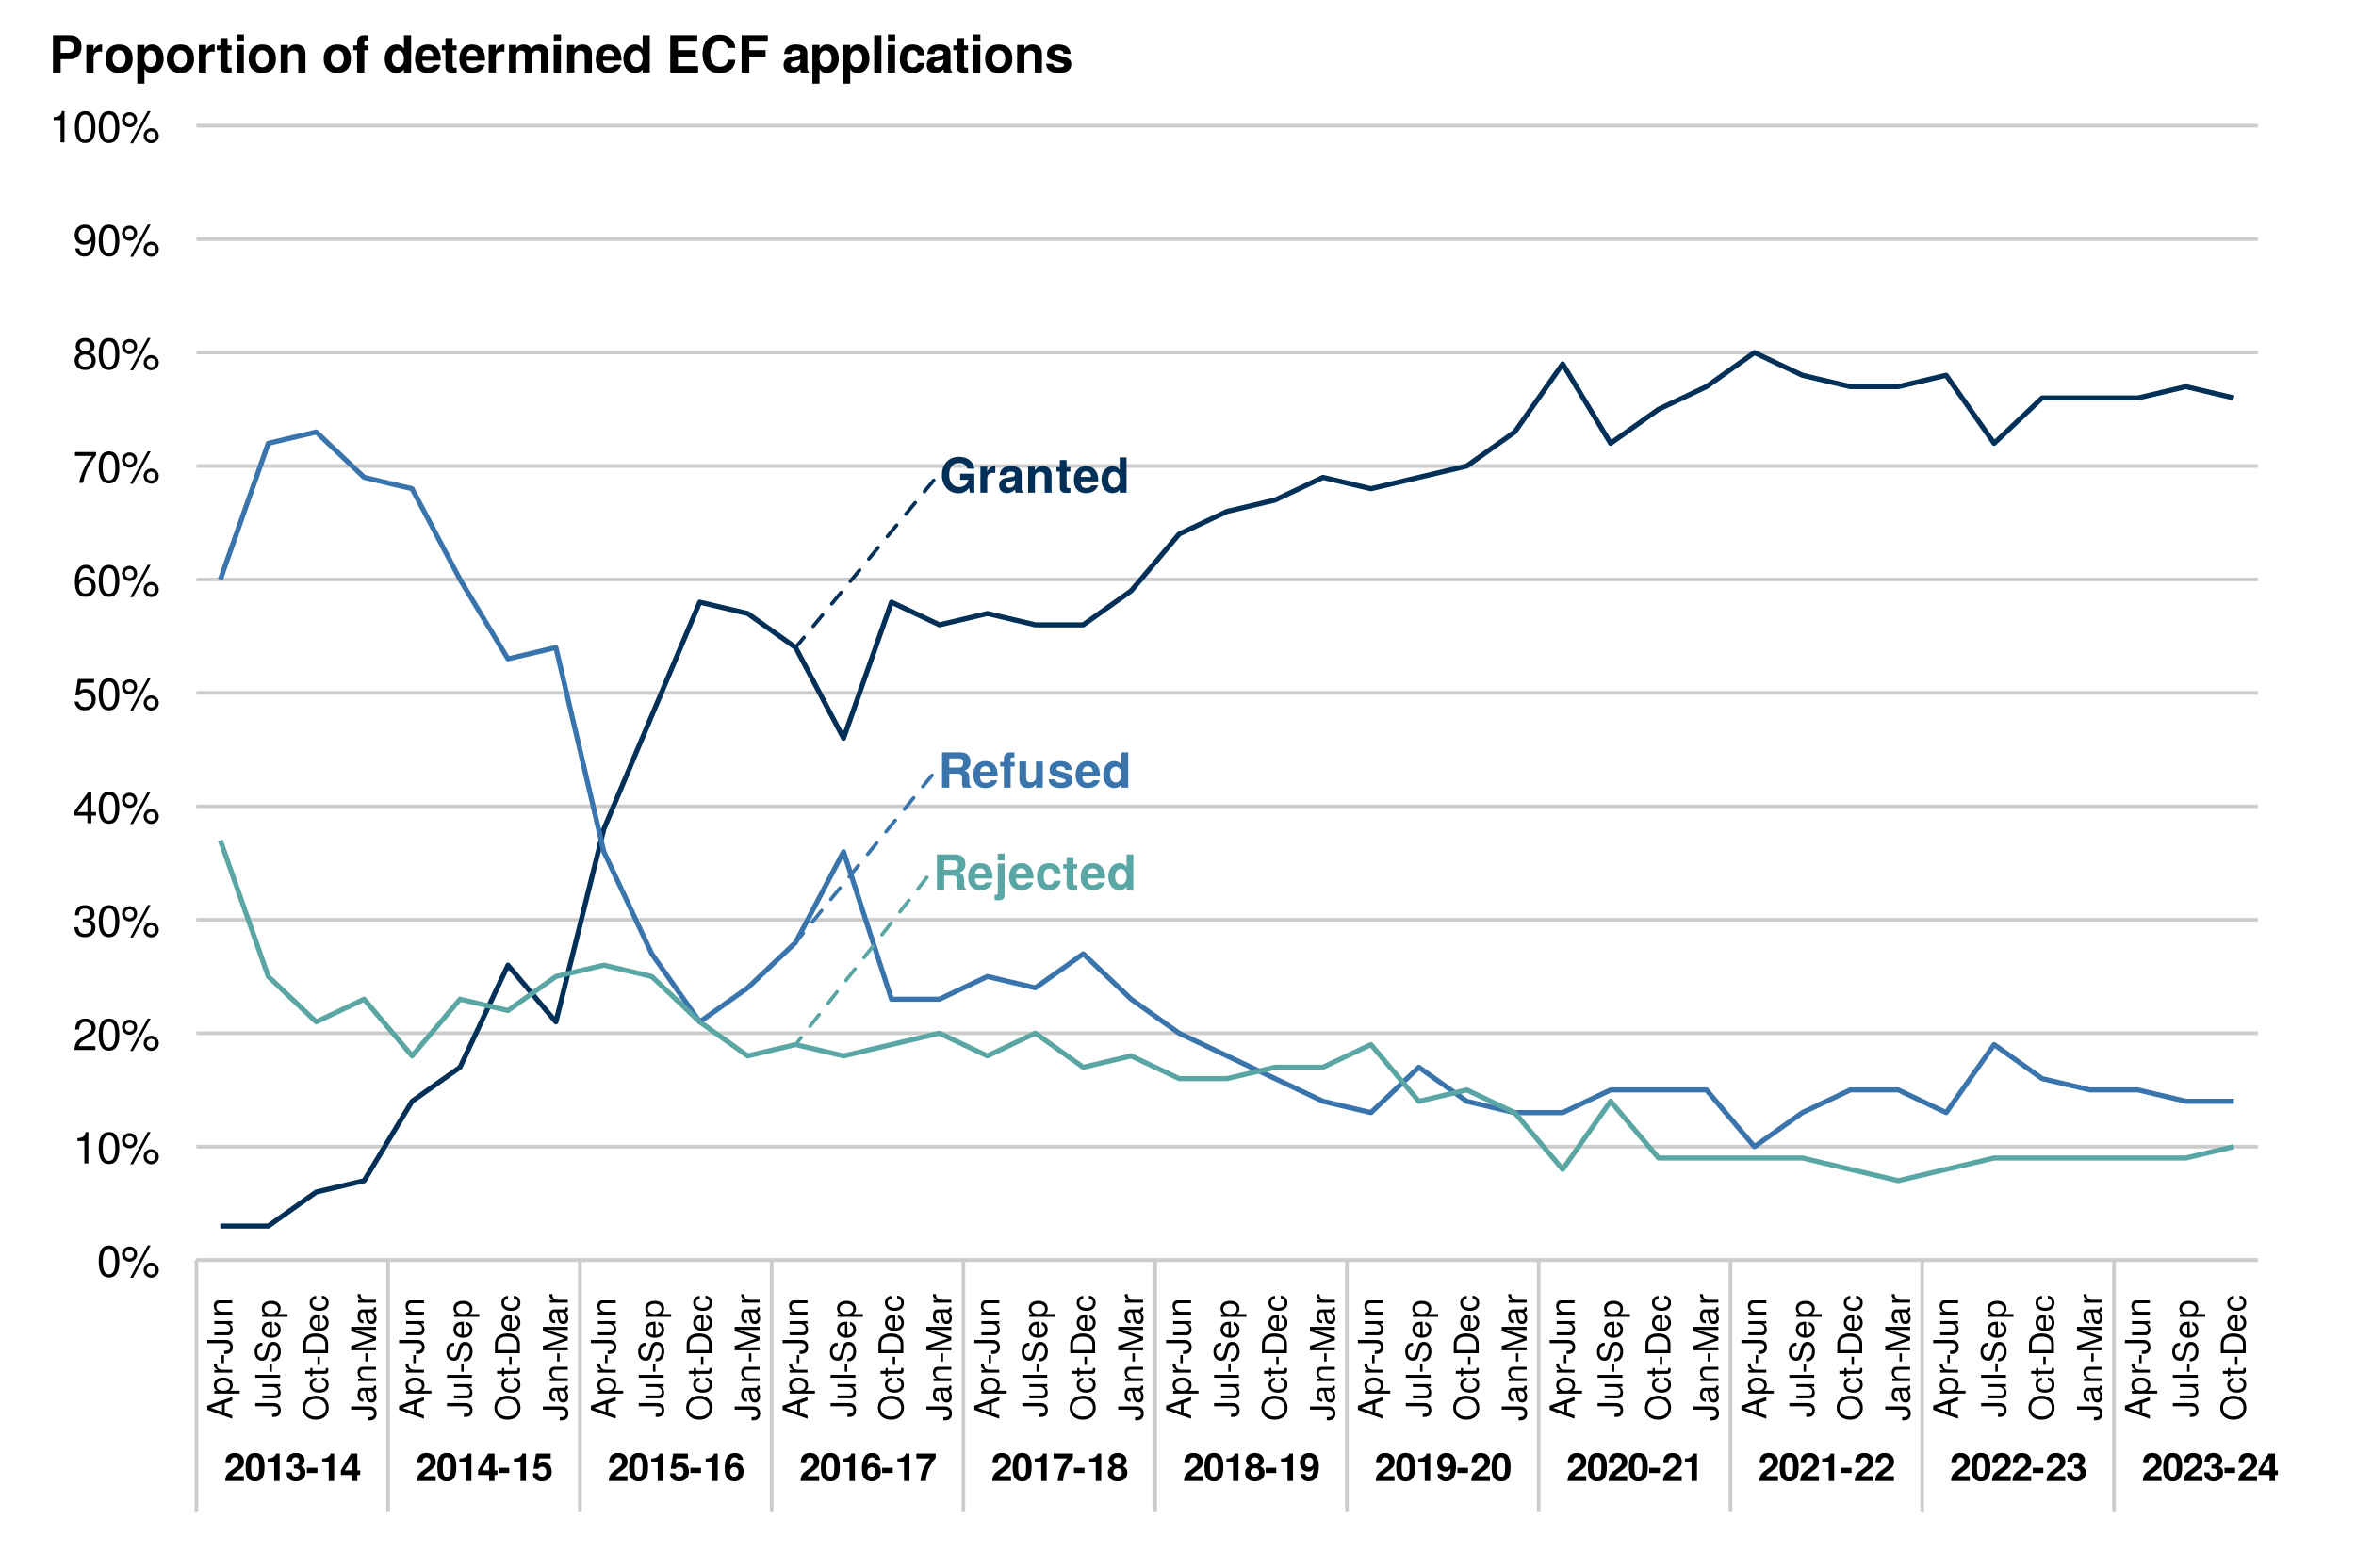 <?xml version="1.0" encoding="UTF-8"?>
<svg xmlns="http://www.w3.org/2000/svg" xmlns:xlink="http://www.w3.org/1999/xlink" width="691pt" height="460pt" viewBox="0 0 691 460" version="1.1">
<defs>
<g>
<symbol overflow="visible" id="glyph0-0">
<path style="stroke:none;" d=""/>
</symbol>
<symbol overflow="visible" id="glyph0-1">
<path style="stroke:none;" d="M 10.109 0 L 10.109 -5.578 L 5.953 -5.578 L 5.953 -3.797 L 8.312 -3.797 C 8.172 -2.5 6.953 -1.656 5.688 -1.656 C 3.969 -1.656 2.734 -3.078 2.734 -5.219 C 2.734 -7.453 3.828 -8.719 5.625 -8.719 C 6.797 -8.719 7.688 -8.266 8.109 -7.047 L 10.109 -7.047 C 9.859 -9.188 8.125 -10.531 5.609 -10.531 C 2.625 -10.531 0.594 -8.422 0.594 -5.188 C 0.594 -2.047 2.641 0.172 5.453 0.172 C 6.844 0.172 7.781 -0.328 8.578 -1.422 L 8.828 0 Z M 10.109 0 "/>
</symbol>
<symbol overflow="visible" id="glyph0-2">
<path style="stroke:none;" d="M 5.266 -5.766 L 5.266 -7.797 C 5.141 -7.812 5.078 -7.812 5.016 -7.812 C 4.109 -7.812 3.312 -7.203 2.891 -6.172 L 2.891 -7.672 L 0.891 -7.672 L 0.891 0 L 2.891 0 L 2.891 -4.078 C 2.891 -5.25 3.469 -5.828 4.641 -5.828 C 4.844 -5.828 4.984 -5.812 5.266 -5.766 Z M 5.266 -5.766 "/>
</symbol>
<symbol overflow="visible" id="glyph0-3">
<path style="stroke:none;" d="M 7.453 0 L 7.453 -0.234 C 7.094 -0.562 7 -0.781 7 -1.188 L 7 -5.453 C 7 -7.016 5.922 -7.812 3.859 -7.812 C 1.781 -7.812 0.703 -6.922 0.562 -5.141 L 2.484 -5.141 C 2.594 -5.938 2.922 -6.203 3.891 -6.203 C 4.656 -6.203 5.047 -5.938 5.047 -5.438 C 5.047 -4.625 4.453 -4.703 3.453 -4.531 L 2.656 -4.391 C 1.141 -4.125 0.391 -3.469 0.391 -2.078 C 0.391 -0.578 1.453 0.125 2.734 0.125 C 3.578 0.125 4.359 -0.234 5.062 -0.969 C 5.062 -0.562 5.109 -0.234 5.297 0 Z M 5.047 -3.281 C 5.047 -2.141 4.484 -1.484 3.469 -1.484 C 2.797 -1.484 2.391 -1.734 2.391 -2.297 C 2.391 -2.891 2.703 -3.094 3.531 -3.25 L 4.203 -3.391 C 4.734 -3.484 4.812 -3.516 5.047 -3.625 Z M 5.047 -3.281 "/>
</symbol>
<symbol overflow="visible" id="glyph0-4">
<path style="stroke:none;" d="M 7.766 0 L 7.766 -5.141 C 7.766 -6.844 6.828 -7.812 5.188 -7.812 C 4.156 -7.812 3.453 -7.422 2.891 -6.562 L 2.891 -7.672 L 0.891 -7.672 L 0.891 0 L 2.891 0 L 2.891 -4.609 C 2.891 -5.516 3.531 -6.109 4.5 -6.109 C 5.344 -6.109 5.766 -5.641 5.766 -4.734 L 5.766 0 Z M 7.766 0 "/>
</symbol>
<symbol overflow="visible" id="glyph0-5">
<path style="stroke:none;" d="M 4.281 0 L 4.281 -1.391 C 4.078 -1.359 3.969 -1.344 3.828 -1.344 C 3.297 -1.344 3.172 -1.5 3.172 -2.188 L 3.172 -6.203 L 4.281 -6.203 L 4.281 -7.516 L 3.172 -7.516 L 3.172 -9.578 L 1.188 -9.578 L 1.188 -7.516 L 0.203 -7.516 L 0.203 -6.203 L 1.188 -6.203 L 1.188 -1.656 C 1.188 -0.438 1.812 0.062 3.125 0.062 C 3.562 0.062 3.922 0.016 4.281 0 Z M 4.281 0 "/>
</symbol>
<symbol overflow="visible" id="glyph0-6">
<path style="stroke:none;" d="M 7.469 -3.562 C 7.469 -6.203 6.125 -7.812 3.875 -7.812 C 1.656 -7.812 0.312 -6.312 0.312 -3.734 C 0.312 -1.281 1.656 0.125 3.828 0.125 C 5.547 0.125 6.938 -0.656 7.375 -2.156 L 5.422 -2.156 C 5.25 -1.609 4.625 -1.391 3.891 -1.391 C 2.953 -1.391 2.359 -1.812 2.297 -3.312 L 7.453 -3.312 Z M 5.391 -4.641 L 2.328 -4.641 C 2.453 -5.703 2.953 -6.281 3.844 -6.281 C 4.688 -6.281 5.297 -5.734 5.391 -4.641 Z M 5.391 -4.641 "/>
</symbol>
<symbol overflow="visible" id="glyph0-7">
<path style="stroke:none;" d="M 7.75 0 L 7.75 -10.359 L 5.766 -10.359 L 5.766 -6.688 C 5.266 -7.453 4.594 -7.812 3.641 -7.812 C 1.812 -7.812 0.406 -6.141 0.406 -3.828 C 0.406 -1.656 1.609 0.125 3.641 0.125 C 4.594 0.125 5.266 -0.234 5.766 -0.875 L 5.766 0 Z M 5.766 -3.797 C 5.766 -2.406 5.078 -1.531 4.078 -1.531 C 3.078 -1.531 2.406 -2.422 2.406 -3.828 C 2.406 -5.25 3.078 -6.141 4.078 -6.141 C 5.094 -6.141 5.766 -5.266 5.766 -3.797 Z M 5.766 -3.797 "/>
</symbol>
<symbol overflow="visible" id="glyph0-8">
<path style="stroke:none;" d="M 9.625 0 L 9.625 -0.391 C 9.297 -0.562 9.172 -0.781 9.172 -1.234 C 9.109 -4.297 9.062 -4.438 7.734 -5 C 8.906 -5.453 9.484 -6.297 9.484 -7.562 C 9.484 -9.172 8.531 -10.359 6.703 -10.359 L 1.141 -10.359 L 1.141 0 L 3.266 0 L 3.266 -4.109 L 5.719 -4.109 C 6.641 -4.109 7.031 -3.734 7.031 -2.875 L 7.016 -1.781 C 7.016 -0.812 7.062 -0.5 7.344 0 Z M 7.344 -7.266 C 7.344 -6.344 7.047 -5.891 5.844 -5.891 L 3.266 -5.891 L 3.266 -8.594 L 5.844 -8.594 C 7.016 -8.594 7.344 -8.156 7.344 -7.266 Z M 7.344 -7.266 "/>
</symbol>
<symbol overflow="visible" id="glyph0-9">
<path style="stroke:none;" d="M 4.453 -6.203 L 4.453 -7.516 L 3.266 -7.516 L 3.266 -8.281 C 3.266 -8.672 3.438 -8.875 3.812 -8.875 C 3.984 -8.875 4.203 -8.859 4.375 -8.828 L 4.375 -10.328 C 4.016 -10.344 3.516 -10.359 3.234 -10.359 C 1.922 -10.359 1.281 -9.734 1.281 -8.453 L 1.281 -7.516 L 0.203 -7.516 L 0.203 -6.203 L 1.281 -6.203 L 1.281 0 L 3.266 0 L 3.266 -6.203 Z M 4.453 -6.203 "/>
</symbol>
<symbol overflow="visible" id="glyph0-10">
<path style="stroke:none;" d="M 7.688 0 L 7.688 -7.672 L 5.703 -7.672 L 5.703 -3.078 C 5.703 -2.156 5.062 -1.562 4.094 -1.562 C 3.234 -1.562 2.812 -2.016 2.812 -2.938 L 2.812 -7.672 L 0.828 -7.672 L 0.828 -2.531 C 0.828 -0.844 1.766 0.125 3.391 0.125 C 4.438 0.125 5.141 -0.25 5.703 -1.016 L 5.703 0 Z M 7.688 0 "/>
</symbol>
<symbol overflow="visible" id="glyph0-11">
<path style="stroke:none;" d="M 7.391 -2.281 L 7.391 -2.375 C 7.391 -3.25 6.891 -3.906 5.891 -4.203 L 3.375 -4.938 C 2.812 -5.094 2.672 -5.219 2.672 -5.531 C 2.672 -5.953 3.125 -6.234 3.828 -6.234 C 4.781 -6.234 5.25 -5.906 5.266 -5.203 L 7.188 -5.203 C 7.156 -6.828 5.906 -7.812 3.844 -7.812 C 1.891 -7.812 0.688 -6.828 0.688 -5.25 C 0.688 -4.312 0.938 -3.797 2.359 -3.359 L 4.734 -2.609 C 5.234 -2.453 5.406 -2.297 5.406 -2.094 C 5.406 -1.625 4.844 -1.438 3.922 -1.438 C 3.016 -1.438 2.531 -1.609 2.359 -2.438 L 0.406 -2.438 C 0.469 -0.75 1.703 0.125 4.031 0.125 C 6.203 0.125 7.391 -0.719 7.391 -2.281 Z M 7.391 -2.281 "/>
</symbol>
<symbol overflow="visible" id="glyph0-12">
<path style="stroke:none;" d="M 2.984 1.344 L 2.984 -7.672 L 1 -7.672 L 1 0.891 C 1 1.344 0.844 1.5 0.406 1.5 C 0.281 1.5 0.203 1.484 0.062 1.438 L 0.062 3.031 C 0.453 3.078 0.953 3.094 1.234 3.094 C 2.469 3.094 2.984 2.594 2.984 1.344 Z M 2.984 -8.609 L 2.984 -10.594 L 1 -10.594 L 1 -8.609 Z M 2.984 -8.609 "/>
</symbol>
<symbol overflow="visible" id="glyph0-13">
<path style="stroke:none;" d="M 7.422 -2.656 L 5.516 -2.656 C 5.266 -1.859 4.859 -1.484 4.094 -1.484 C 3.078 -1.484 2.469 -2.297 2.469 -3.781 C 2.469 -5.188 2.844 -6.203 4.094 -6.203 C 4.906 -6.203 5.297 -5.812 5.516 -4.812 L 7.422 -4.812 C 7.281 -6.688 6.031 -7.812 4.109 -7.812 C 1.812 -7.812 0.484 -6.406 0.484 -3.781 C 0.484 -1.25 1.812 0.125 4.078 0.125 C 5.938 0.125 7.234 -1.031 7.422 -2.656 Z M 7.422 -2.656 "/>
</symbol>
<symbol overflow="visible" id="glyph1-0">
<path style="stroke:none;" d=""/>
</symbol>
<symbol overflow="visible" id="glyph1-1">
<path style="stroke:none;" d="M 5.859 -5.672 C 5.859 -7.234 4.781 -8.234 3.094 -8.234 C 1.422 -8.234 0.438 -7.25 0.438 -5.547 C 0.438 -5.469 0.438 -5.375 0.453 -5.25 L 1.984 -5.25 L 1.984 -5.516 C 1.984 -6.422 2.406 -6.938 3.125 -6.938 C 3.828 -6.938 4.266 -6.453 4.266 -5.641 C 4.266 -4.75 3.984 -4.406 2.203 -3.141 C 0.844 -2.203 0.422 -1.484 0.344 0 L 5.828 0 L 5.828 -1.422 L 2.406 -1.422 C 2.609 -1.859 2.859 -2.078 4.047 -2.953 C 5.453 -3.969 5.859 -4.578 5.859 -5.672 Z M 5.859 -5.672 "/>
</symbol>
<symbol overflow="visible" id="glyph1-2">
<path style="stroke:none;" d="M 5.875 -4.016 C 5.875 -6.297 5.469 -8.234 3.109 -8.234 C 0.797 -8.234 0.328 -6.375 0.328 -4.062 C 0.328 -1.812 0.781 0.109 3.109 0.109 C 4.75 0.109 5.875 -0.828 5.875 -4.016 Z M 4.281 -4.047 C 4.281 -1.781 3.953 -1.266 3.109 -1.266 C 2.297 -1.266 1.922 -1.672 1.922 -4.078 C 1.922 -6.422 2.25 -6.953 3.109 -6.953 C 3.891 -6.953 4.281 -6.547 4.281 -4.047 Z M 4.281 -4.047 "/>
</symbol>
<symbol overflow="visible" id="glyph1-3">
<path style="stroke:none;" d="M 4.297 0 L 4.297 -8.062 L 3.234 -8.062 C 2.984 -7.109 2.156 -6.625 0.781 -6.625 L 0.781 -5.562 L 2.703 -5.562 L 2.703 0 Z M 4.297 0 "/>
</symbol>
<symbol overflow="visible" id="glyph1-4">
<path style="stroke:none;" d="M 5.875 -2.484 C 5.875 -3.422 5.453 -3.953 4.547 -4.406 C 5.297 -4.875 5.609 -5.297 5.609 -6.047 C 5.609 -7.375 4.609 -8.234 3.047 -8.234 C 1.484 -8.234 0.438 -7.422 0.438 -5.672 L 0.438 -5.531 L 1.906 -5.531 C 1.906 -6.531 2.234 -6.953 3.016 -6.953 C 3.656 -6.953 4.016 -6.562 4.016 -5.891 C 4.016 -5.078 3.547 -4.75 2.609 -4.75 L 2.469 -4.75 L 2.469 -3.688 C 3.656 -3.688 4.281 -3.344 4.281 -2.484 C 4.281 -1.781 3.781 -1.266 3.078 -1.266 C 2.328 -1.266 1.875 -1.688 1.875 -2.531 L 0.328 -2.531 C 0.328 -0.906 1.406 0.109 3.047 0.109 C 4.766 0.109 5.875 -0.906 5.875 -2.484 Z M 5.875 -2.484 "/>
</symbol>
<symbol overflow="visible" id="glyph1-5">
<path style="stroke:none;" d="M 3.391 -2.359 L 3.391 -3.891 L 0.297 -3.891 L 0.297 -2.359 Z M 3.391 -2.359 "/>
</symbol>
<symbol overflow="visible" id="glyph1-6">
<path style="stroke:none;" d="M 5.938 -1.781 L 5.938 -3.109 L 5.094 -3.109 L 5.094 -8.062 L 3.219 -8.062 L 0.266 -3.125 L 0.266 -1.781 L 3.5 -1.781 L 3.5 0 L 5.094 0 L 5.094 -1.781 Z M 3.5 -3.109 L 1.406 -3.109 L 3.5 -6.547 Z M 3.5 -3.109 "/>
</symbol>
<symbol overflow="visible" id="glyph1-7">
<path style="stroke:none;" d="M 5.875 -2.734 C 5.875 -4.391 4.859 -5.453 3.359 -5.453 C 2.828 -5.453 2.438 -5.312 1.969 -4.953 L 2.234 -6.641 L 5.562 -6.641 L 5.562 -8.062 L 1.25 -8.062 L 0.531 -3.578 L 1.969 -3.578 C 2.141 -3.969 2.5 -4.188 2.984 -4.188 C 3.797 -4.188 4.281 -3.688 4.281 -2.703 C 4.281 -1.766 3.781 -1.266 2.984 -1.266 C 2.297 -1.266 1.875 -1.609 1.875 -2.266 L 0.312 -2.266 C 0.312 -0.859 1.406 0.109 2.969 0.109 C 4.703 0.109 5.875 -1 5.875 -2.734 Z M 5.875 -2.734 "/>
</symbol>
<symbol overflow="visible" id="glyph1-8">
<path style="stroke:none;" d="M 5.906 -2.781 C 5.906 -4.328 4.953 -5.312 3.562 -5.312 C 2.906 -5.312 2.453 -5.125 1.953 -4.594 C 2.031 -6.219 2.312 -6.953 3.297 -6.953 C 3.812 -6.953 4.078 -6.75 4.281 -6.234 L 5.766 -6.234 C 5.562 -7.562 4.656 -8.234 3.344 -8.234 C 1.406 -8.234 0.359 -6.734 0.359 -3.828 C 0.359 -2.453 0.531 -1.656 0.938 -1.016 C 1.406 -0.266 2.25 0.109 3.203 0.109 C 4.812 0.109 5.906 -1.031 5.906 -2.781 Z M 4.391 -2.672 C 4.391 -1.812 3.875 -1.266 3.156 -1.266 C 2.438 -1.266 1.938 -1.781 1.938 -2.641 C 1.938 -3.531 2.438 -4.062 3.172 -4.062 C 3.906 -4.062 4.391 -3.562 4.391 -2.672 Z M 4.391 -2.672 "/>
</symbol>
<symbol overflow="visible" id="glyph1-9">
<path style="stroke:none;" d="M 6 -6.812 L 6 -8.062 L 0.328 -8.062 L 0.328 -6.641 L 4.344 -6.641 C 3.859 -6.125 2.906 -4.656 2.578 -3.953 C 2.031 -2.781 1.719 -1.719 1.516 0 L 3.109 0 C 3.266 -2.547 4.094 -4.5 6 -6.812 Z M 6 -6.812 "/>
</symbol>
<symbol overflow="visible" id="glyph1-10">
<path style="stroke:none;" d="M 5.969 -2.406 C 5.969 -3.359 5.578 -3.891 4.656 -4.391 C 5.375 -4.781 5.703 -5.25 5.703 -6.047 C 5.703 -7.312 4.609 -8.234 3.109 -8.234 C 1.609 -8.234 0.516 -7.312 0.516 -6.047 C 0.516 -5.266 0.844 -4.781 1.562 -4.391 C 0.641 -3.891 0.25 -3.359 0.25 -2.406 C 0.25 -0.875 1.422 0.109 3.109 0.109 C 4.797 0.109 5.969 -0.875 5.969 -2.406 Z M 4.328 -5.891 C 4.328 -5.281 3.828 -4.828 3.125 -4.828 C 2.422 -4.828 1.922 -5.281 1.922 -5.906 C 1.922 -6.516 2.406 -6.953 3.125 -6.953 C 3.844 -6.953 4.312 -6.516 4.328 -5.891 Z M 4.375 -2.469 C 4.375 -1.688 3.875 -1.266 3.109 -1.266 C 2.328 -1.266 1.844 -1.688 1.844 -2.484 C 1.844 -3.312 2.344 -3.75 3.109 -3.75 C 3.891 -3.75 4.375 -3.312 4.375 -2.469 Z M 4.375 -2.469 "/>
</symbol>
<symbol overflow="visible" id="glyph1-11">
<path style="stroke:none;" d="M 5.875 -4.375 C 5.875 -7.203 4.688 -8.234 3.031 -8.234 C 1.422 -8.234 0.312 -7.172 0.312 -5.484 C 0.312 -3.828 1.297 -2.766 2.734 -2.766 C 3.453 -2.766 3.719 -2.938 4.281 -3.562 C 4.281 -2.031 3.844 -1.266 2.953 -1.266 C 2.391 -1.266 2 -1.562 1.969 -2.047 L 0.438 -2.047 C 0.469 -0.812 1.516 0.109 2.906 0.109 C 4.922 0.109 5.875 -1.531 5.875 -4.375 Z M 4.25 -5.484 C 4.25 -4.594 3.75 -4.078 3.016 -4.078 C 2.281 -4.078 1.828 -4.578 1.828 -5.5 C 1.828 -6.438 2.281 -6.938 2.984 -6.938 C 3.766 -6.938 4.25 -6.422 4.25 -5.484 Z M 4.25 -5.484 "/>
</symbol>
<symbol overflow="visible" id="glyph2-0">
<path style="stroke:none;" d=""/>
</symbol>
<symbol overflow="visible" id="glyph2-1">
<path style="stroke:none;" d="M 6.594 -4.438 C 6.594 -7.625 5.578 -9.219 3.578 -9.219 C 1.594 -9.219 0.562 -7.609 0.562 -4.516 C 0.562 -1.406 1.594 0.188 3.578 0.188 C 5.531 0.188 6.594 -1.406 6.594 -4.438 Z M 5.422 -4.531 C 5.422 -1.922 4.828 -0.75 3.547 -0.75 C 2.344 -0.75 1.734 -1.969 1.734 -4.5 C 1.734 -7.016 2.344 -8.203 3.578 -8.203 C 4.812 -8.203 5.422 -7 5.422 -4.531 Z M 5.422 -4.531 "/>
</symbol>
<symbol overflow="visible" id="glyph2-2">
<path style="stroke:none;" d="M 4.812 -6.656 C 4.812 -7.922 3.828 -8.906 2.594 -8.906 C 1.375 -8.906 0.375 -7.906 0.375 -6.688 C 0.375 -5.453 1.375 -4.453 2.594 -4.453 C 3.812 -4.453 4.812 -5.453 4.812 -6.656 Z M 3.906 -6.672 C 3.906 -5.953 3.312 -5.375 2.594 -5.375 C 1.875 -5.375 1.281 -5.969 1.281 -6.688 C 1.281 -7.406 1.875 -8 2.594 -8 C 3.328 -8 3.906 -7.406 3.906 -6.672 Z M 8.781 -9.219 L 7.922 -9.219 L 2.781 0.266 L 3.641 0.266 Z M 11.172 -1.953 C 11.172 -3.203 10.188 -4.188 8.938 -4.188 C 7.734 -4.188 6.734 -3.188 6.734 -1.969 C 6.734 -0.75 7.734 0.25 8.953 0.25 C 10.156 0.25 11.172 -0.75 11.172 -1.953 Z M 10.266 -1.953 C 10.266 -1.25 9.672 -0.656 8.953 -0.656 C 8.234 -0.656 7.625 -1.25 7.625 -1.969 C 7.625 -2.688 8.234 -3.281 8.938 -3.281 C 9.688 -3.281 10.266 -2.688 10.266 -1.953 Z M 10.266 -1.953 "/>
</symbol>
<symbol overflow="visible" id="glyph2-3">
<path style="stroke:none;" d="M 4.516 0 L 4.516 -9.219 L 3.75 -9.219 C 3.359 -7.797 3.094 -7.609 1.328 -7.391 L 1.328 -6.562 L 3.359 -6.562 L 3.359 0 Z M 4.516 0 "/>
</symbol>
<symbol overflow="visible" id="glyph2-4">
<path style="stroke:none;" d="M 6.641 -6.516 C 6.641 -8.078 5.438 -9.219 3.688 -9.219 C 1.812 -9.219 0.719 -8.25 0.656 -6.016 L 1.797 -6.016 C 1.891 -7.562 2.516 -8.219 3.656 -8.219 C 4.688 -8.219 5.469 -7.469 5.469 -6.484 C 5.469 -5.766 5.047 -5.141 4.219 -4.672 L 3.031 -3.984 C 1.109 -2.906 0.547 -2.031 0.438 0 L 6.578 0 L 6.578 -1.125 L 1.734 -1.125 C 1.844 -1.891 2.266 -2.359 3.391 -3.031 L 4.688 -3.734 C 5.984 -4.422 6.641 -5.375 6.641 -6.516 Z M 6.641 -6.516 "/>
</symbol>
<symbol overflow="visible" id="glyph2-5">
<path style="stroke:none;" d="M 6.578 -2.672 C 6.578 -3.797 6.125 -4.453 5.016 -4.828 C 5.875 -5.156 6.312 -5.766 6.312 -6.688 C 6.312 -8.266 5.25 -9.219 3.5 -9.219 C 1.641 -9.219 0.656 -8.203 0.609 -6.234 L 1.75 -6.234 C 1.781 -7.609 2.344 -8.219 3.516 -8.219 C 4.531 -8.219 5.141 -7.625 5.141 -6.641 C 5.141 -5.656 4.703 -5.25 2.875 -5.25 L 2.875 -4.297 L 3.5 -4.297 C 4.766 -4.297 5.406 -3.688 5.406 -2.672 C 5.406 -1.516 4.688 -0.812 3.5 -0.812 C 2.25 -0.812 1.641 -1.438 1.562 -2.781 L 0.422 -2.781 C 0.562 -0.734 1.578 0.188 3.453 0.188 C 5.359 0.188 6.578 -0.938 6.578 -2.672 Z M 6.578 -2.672 "/>
</symbol>
<symbol overflow="visible" id="glyph2-6">
<path style="stroke:none;" d="M 6.766 -2.203 L 6.766 -3.234 L 5.391 -3.234 L 5.391 -9.219 L 4.547 -9.219 L 0.359 -3.422 L 0.359 -2.203 L 4.25 -2.203 L 4.25 0 L 5.391 0 L 5.391 -2.203 Z M 4.25 -3.234 L 1.359 -3.234 L 4.25 -7.266 Z M 4.25 -3.234 "/>
</symbol>
<symbol overflow="visible" id="glyph2-7">
<path style="stroke:none;" d="M 6.672 -3.062 C 6.672 -4.875 5.453 -6.078 3.688 -6.078 C 3.047 -6.078 2.516 -5.906 1.984 -5.516 L 2.359 -7.891 L 6.188 -7.891 L 6.188 -9.016 L 1.438 -9.016 L 0.734 -4.203 L 1.797 -4.203 C 2.328 -4.844 2.766 -5.062 3.484 -5.062 C 4.719 -5.062 5.5 -4.266 5.5 -2.906 C 5.5 -1.578 4.734 -0.812 3.484 -0.812 C 2.484 -0.812 1.875 -1.328 1.594 -2.359 L 0.453 -2.359 C 0.828 -0.531 1.875 0.188 3.516 0.188 C 5.375 0.188 6.672 -1.109 6.672 -3.062 Z M 6.672 -3.062 "/>
</symbol>
<symbol overflow="visible" id="glyph2-8">
<path style="stroke:none;" d="M 6.672 -2.859 C 6.672 -4.578 5.5 -5.734 3.844 -5.734 C 2.938 -5.734 2.219 -5.375 1.734 -4.703 C 1.734 -6.953 2.469 -8.203 3.781 -8.203 C 4.594 -8.203 5.141 -7.703 5.328 -6.812 L 6.469 -6.812 C 6.25 -8.312 5.266 -9.219 3.859 -9.219 C 1.719 -9.219 0.562 -7.406 0.562 -4.203 C 0.562 -1.328 1.547 0.188 3.656 0.188 C 5.406 0.188 6.672 -1.047 6.672 -2.859 Z M 5.5 -2.766 C 5.5 -1.609 4.719 -0.812 3.672 -0.812 C 2.594 -0.812 1.797 -1.656 1.797 -2.828 C 1.797 -3.984 2.578 -4.719 3.703 -4.719 C 4.812 -4.719 5.5 -4 5.5 -2.766 Z M 5.5 -2.766 "/>
</symbol>
<symbol overflow="visible" id="glyph2-9">
<path style="stroke:none;" d="M 6.766 -8.062 L 6.766 -9.016 L 0.594 -9.016 L 0.594 -7.891 L 5.578 -7.891 C 3.75 -5.578 2.438 -2.891 1.797 0 L 3.016 0 C 3.516 -2.984 4.828 -5.766 6.766 -8.062 Z M 6.766 -8.062 "/>
</symbol>
<symbol overflow="visible" id="glyph2-10">
<path style="stroke:none;" d="M 6.672 -2.594 C 6.672 -3.625 6.156 -4.344 5.078 -4.844 C 6.031 -5.422 6.344 -5.891 6.344 -6.766 C 6.344 -8.203 5.219 -9.219 3.578 -9.219 C 1.953 -9.219 0.812 -8.203 0.812 -6.766 C 0.812 -5.906 1.125 -5.438 2.047 -4.844 C 1 -4.344 0.484 -3.625 0.484 -2.609 C 0.484 -0.922 1.75 0.188 3.578 0.188 C 5.391 0.188 6.672 -0.922 6.672 -2.594 Z M 5.172 -6.734 C 5.172 -5.875 4.531 -5.297 3.578 -5.297 C 2.609 -5.297 1.969 -5.875 1.969 -6.75 C 1.969 -7.625 2.609 -8.203 3.578 -8.203 C 4.547 -8.203 5.172 -7.625 5.172 -6.734 Z M 5.5 -2.594 C 5.5 -1.5 4.719 -0.812 3.547 -0.812 C 2.438 -0.812 1.656 -1.516 1.656 -2.594 C 1.656 -3.672 2.438 -4.344 3.578 -4.344 C 4.719 -4.344 5.5 -3.672 5.5 -2.594 Z M 5.5 -2.594 "/>
</symbol>
<symbol overflow="visible" id="glyph2-11">
<path style="stroke:none;" d="M 6.609 -4.828 C 6.609 -7.703 5.609 -9.219 3.516 -9.219 C 1.75 -9.219 0.5 -7.969 0.5 -6.156 C 0.5 -4.453 1.656 -3.281 3.328 -3.281 C 4.203 -3.281 4.844 -3.594 5.438 -4.312 C 5.422 -2.062 4.688 -0.812 3.375 -0.812 C 2.578 -0.812 2.016 -1.328 1.828 -2.203 L 0.688 -2.203 C 0.906 -0.703 1.891 0.188 3.297 0.188 C 5.453 0.188 6.609 -1.641 6.609 -4.828 Z M 5.375 -6.188 C 5.375 -5.062 4.578 -4.297 3.453 -4.297 C 2.359 -4.297 1.656 -5.016 1.656 -6.25 C 1.656 -7.422 2.438 -8.219 3.5 -8.219 C 4.562 -8.219 5.375 -7.391 5.375 -6.188 Z M 5.375 -6.188 "/>
</symbol>
<symbol overflow="visible" id="glyph3-0">
<path style="stroke:none;" d=""/>
</symbol>
<symbol overflow="visible" id="glyph3-1">
<path style="stroke:none;" d="M 0 -6.531 L -7.297 -3.969 L -7.297 -2.766 L 0 -0.172 L 0 -1.156 L -2.188 -1.938 L -2.188 -4.734 L 0 -5.484 Z M -2.969 -4.484 L -2.969 -2.156 L -6.297 -3.359 Z M -2.969 -4.484 "/>
</symbol>
<symbol overflow="visible" id="glyph3-2">
<path style="stroke:none;" d="M -2.562 -5.234 C -4.328 -5.234 -5.391 -4.375 -5.391 -2.984 C -5.391 -2.266 -5.062 -1.703 -4.453 -1.312 L -5.234 -1.312 L -5.234 -0.547 L 2.188 -0.547 L 2.188 -1.375 L -0.625 -1.375 C -0.094 -1.812 0.156 -2.312 0.156 -2.984 C 0.156 -4.344 -0.906 -5.234 -2.562 -5.234 Z M -2.594 -4.359 C -1.406 -4.359 -0.625 -3.75 -0.625 -2.844 C -0.625 -1.953 -1.344 -1.375 -2.578 -1.375 C -3.812 -1.375 -4.609 -1.953 -4.609 -2.844 C -4.609 -3.766 -3.844 -4.359 -2.594 -4.359 Z M -2.594 -4.359 "/>
</symbol>
<symbol overflow="visible" id="glyph3-3">
<path style="stroke:none;" d="M -4.516 -3.203 L -5.359 -3.203 C -5.375 -3.062 -5.391 -3 -5.391 -2.891 C -5.391 -2.344 -5.062 -1.938 -4.297 -1.453 L -5.234 -1.453 L -5.234 -0.703 L 0 -0.703 L 0 -1.531 L -2.719 -1.531 C -3.906 -1.531 -4.484 -1.922 -4.516 -3.203 Z M -4.516 -3.203 "/>
</symbol>
<symbol overflow="visible" id="glyph3-4">
<path style="stroke:none;" d="M -2.406 -2.844 L -3.125 -2.844 L -3.125 -0.453 L -2.406 -0.453 Z M -2.406 -2.844 "/>
</symbol>
<symbol overflow="visible" id="glyph3-5">
<path style="stroke:none;" d="M -1.875 -4.266 L -7.297 -4.266 L -7.297 -3.328 L -2.203 -3.328 C -1.016 -3.328 -0.594 -2.922 -0.594 -2.203 C -0.594 -1.516 -1.062 -1.125 -1.922 -1.125 L -2.344 -1.125 L -2.344 -0.188 L -1.75 -0.188 C -0.562 -0.188 0.188 -0.938 0.188 -2.203 C 0.188 -3.469 -0.609 -4.266 -1.875 -4.266 Z M -1.875 -4.266 "/>
</symbol>
<symbol overflow="visible" id="glyph3-6">
<path style="stroke:none;" d="M 0 -4.812 L -5.234 -4.812 L -5.234 -3.984 L -2.344 -3.984 C -1.281 -3.984 -0.578 -3.438 -0.578 -2.562 C -0.578 -1.906 -0.984 -1.484 -1.609 -1.484 L -5.234 -1.484 L -5.234 -0.656 L -1.281 -0.656 C -0.406 -0.656 0.156 -1.297 0.156 -2.312 C 0.156 -3.094 -0.125 -3.578 -0.812 -4.062 L 0 -4.062 Z M 0 -4.812 "/>
</symbol>
<symbol overflow="visible" id="glyph3-7">
<path style="stroke:none;" d="M 0 -4.875 L -3.953 -4.875 C -4.828 -4.875 -5.391 -4.219 -5.391 -3.203 C -5.391 -2.438 -5.094 -1.938 -4.359 -1.469 L -5.234 -1.469 L -5.234 -0.703 L 0 -0.703 L 0 -1.531 L -2.891 -1.531 C -3.953 -1.531 -4.656 -2.109 -4.656 -2.953 C -4.656 -3.625 -4.266 -4.047 -3.625 -4.047 L 0 -4.047 Z M 0 -4.875 "/>
</symbol>
<symbol overflow="visible" id="glyph3-8">
<path style="stroke:none;" d="M 0 -1.516 L -7.297 -1.516 L -7.297 -0.688 L 0 -0.688 Z M 0 -1.516 "/>
</symbol>
<symbol overflow="visible" id="glyph3-9">
<path style="stroke:none;" d="M -2 -6.203 C -2.906 -6.203 -3.562 -5.656 -3.828 -4.656 L -4.312 -2.828 C -4.547 -1.953 -4.844 -1.625 -5.406 -1.625 C -6.141 -1.625 -6.688 -2.281 -6.688 -3.266 C -6.688 -4.422 -6.156 -5.078 -5.203 -5.078 L -5.203 -5.953 C -6.641 -5.953 -7.469 -4.969 -7.469 -3.297 C -7.469 -1.688 -6.594 -0.703 -5.266 -0.703 C -4.375 -0.703 -3.812 -1.172 -3.562 -2.125 L -3.094 -3.938 C -2.844 -4.859 -2.484 -5.281 -1.906 -5.281 C -1.109 -5.281 -0.641 -4.688 -0.641 -3.422 C -0.641 -2.047 -1.328 -1.359 -2.375 -1.359 L -2.375 -0.484 C -0.656 -0.484 0.188 -1.641 0.188 -3.359 C 0.188 -5.203 -0.703 -6.203 -2 -6.203 Z M -2 -6.203 "/>
</symbol>
<symbol overflow="visible" id="glyph3-10">
<path style="stroke:none;" d="M -2.375 -5.125 C -3.141 -5.125 -3.625 -5.062 -4.016 -4.922 C -4.875 -4.578 -5.391 -3.781 -5.391 -2.797 C -5.391 -1.344 -4.312 -0.406 -2.594 -0.406 C -0.875 -0.406 0.156 -1.312 0.156 -2.781 C 0.156 -3.984 -0.531 -4.812 -1.594 -5.016 L -1.594 -4.188 C -0.906 -3.953 -0.625 -3.484 -0.625 -2.812 C -0.625 -1.938 -1.188 -1.297 -2.375 -1.266 Z M -3.125 -4.234 C -3.125 -4.234 -3.078 -4.234 -3.062 -4.234 L -3.062 -1.297 C -3.984 -1.359 -4.625 -1.953 -4.625 -2.797 C -4.625 -3.609 -3.938 -4.234 -3.125 -4.234 Z M -3.125 -4.234 "/>
</symbol>
<symbol overflow="visible" id="glyph3-11">
<path style="stroke:none;" d="M -3.531 -7.422 C -5.875 -7.422 -7.469 -6.031 -7.469 -3.891 C -7.469 -1.797 -5.875 -0.375 -3.594 -0.375 C -1.312 -0.375 0.188 -1.797 0.188 -3.906 C 0.188 -6.047 -1.391 -7.422 -3.531 -7.422 Z M -3.547 -6.484 C -1.797 -6.484 -0.641 -5.438 -0.641 -3.906 C -0.641 -2.344 -1.797 -1.312 -3.594 -1.312 C -5.391 -1.312 -6.656 -2.344 -6.656 -3.891 C -6.656 -5.469 -5.391 -6.484 -3.547 -6.484 Z M -3.547 -6.484 "/>
</symbol>
<symbol overflow="visible" id="glyph3-12">
<path style="stroke:none;" d="M -1.797 -4.766 L -1.797 -3.938 C -0.953 -3.797 -0.625 -3.359 -0.625 -2.656 C -0.625 -1.734 -1.328 -1.188 -2.562 -1.188 C -3.875 -1.188 -4.625 -1.719 -4.625 -2.625 C -4.625 -3.328 -4.203 -3.766 -3.484 -3.875 L -3.484 -4.703 C -4.766 -4.609 -5.391 -3.812 -5.391 -2.641 C -5.391 -1.234 -4.312 -0.312 -2.562 -0.312 C -0.875 -0.312 0.156 -1.203 0.156 -2.625 C 0.156 -3.875 -0.594 -4.672 -1.797 -4.766 Z M -1.797 -4.766 "/>
</symbol>
<symbol overflow="visible" id="glyph3-13">
<path style="stroke:none;" d="M 0 -2.547 L -0.703 -2.547 C -0.672 -2.438 -0.656 -2.297 -0.656 -2.141 C -0.656 -1.781 -0.766 -1.688 -1.125 -1.688 L -4.562 -1.688 L -4.562 -2.547 L -5.234 -2.547 L -5.234 -1.688 L -6.688 -1.688 L -6.688 -0.844 L -5.234 -0.844 L -5.234 -0.141 L -4.562 -0.141 L -4.562 -0.844 L -0.766 -0.844 C -0.234 -0.844 0.062 -1.203 0.062 -1.859 C 0.062 -2.062 0.047 -2.266 0 -2.547 Z M 0 -2.547 "/>
</symbol>
<symbol overflow="visible" id="glyph3-14">
<path style="stroke:none;" d="M -3.656 -6.672 C -5.906 -6.672 -7.297 -5.547 -7.297 -3.703 L -7.297 -0.891 L 0 -0.891 L 0 -3.703 C 0 -5.547 -1.375 -6.672 -3.656 -6.672 Z M -3.641 -5.734 C -1.797 -5.734 -0.812 -4.984 -0.812 -3.547 L -0.812 -1.812 L -6.469 -1.812 L -6.469 -3.547 C -6.469 -4.984 -5.5 -5.734 -3.641 -5.734 Z M -3.641 -5.734 "/>
</symbol>
<symbol overflow="visible" id="glyph3-15">
<path style="stroke:none;" d="M -0.016 -5.344 L -0.656 -5.344 C -0.625 -5.266 -0.625 -5.219 -0.625 -5.172 C -0.625 -4.875 -0.781 -4.719 -1.047 -4.719 L -3.953 -4.719 C -4.891 -4.719 -5.391 -4.047 -5.391 -2.75 C -5.391 -1.484 -4.906 -0.703 -3.688 -0.656 L -3.688 -1.484 C -4.328 -1.562 -4.625 -1.938 -4.625 -2.719 C -4.625 -3.469 -4.344 -3.891 -3.844 -3.891 L -3.625 -3.891 C -3.266 -3.891 -3.125 -3.688 -3.047 -3.016 C -2.891 -1.844 -2.844 -1.656 -2.719 -1.344 C -2.469 -0.734 -2 -0.422 -1.359 -0.422 C -0.406 -0.422 0.156 -1.078 0.156 -2.141 C 0.156 -2.812 -0.125 -3.453 -0.625 -3.922 C -0.219 -4.016 0.062 -4.375 0.062 -4.781 C 0.062 -4.953 0.047 -5.078 -0.016 -5.344 Z M -1.812 -3.891 C -1.062 -3.891 -0.578 -3.125 -0.578 -2.312 C -0.578 -1.672 -0.812 -1.297 -1.375 -1.297 C -1.938 -1.297 -2.172 -1.656 -2.297 -2.547 C -2.422 -3.438 -2.453 -3.609 -2.594 -3.891 Z M -1.812 -3.891 "/>
</symbol>
<symbol overflow="visible" id="glyph3-16">
<path style="stroke:none;" d="M 0 -7.609 L -7.297 -7.609 L -7.297 -6.312 L -0.938 -4.203 L -7.297 -2.047 L -7.297 -0.75 L 0 -0.75 L 0 -1.625 L -6.109 -1.625 L 0 -3.703 L 0 -4.688 L -6.109 -6.734 L 0 -6.734 Z M 0 -7.609 "/>
</symbol>
<symbol overflow="visible" id="glyph4-0">
<path style="stroke:none;" d=""/>
</symbol>
<symbol overflow="visible" id="glyph4-1">
<path style="stroke:none;" d="M 9.5 -7.547 C 9.5 -9.734 8.25 -10.938 5.969 -10.938 L 1.141 -10.938 L 1.141 0 L 3.391 0 L 3.391 -3.906 L 6.188 -3.906 C 8.203 -3.906 9.5 -5.328 9.5 -7.547 Z M 7.25 -7.406 C 7.25 -6.297 6.688 -5.781 5.484 -5.781 L 3.391 -5.781 L 3.391 -9.062 L 5.484 -9.062 C 6.688 -9.062 7.25 -8.531 7.25 -7.406 Z M 7.25 -7.406 "/>
</symbol>
<symbol overflow="visible" id="glyph4-2">
<path style="stroke:none;" d="M 5.547 -6.094 L 5.547 -8.219 C 5.438 -8.234 5.359 -8.234 5.297 -8.234 C 4.328 -8.234 3.5 -7.609 3.047 -6.516 L 3.047 -8.094 L 0.938 -8.094 L 0.938 0 L 3.047 0 L 3.047 -4.312 C 3.047 -5.531 3.656 -6.156 4.891 -6.156 C 5.109 -6.156 5.266 -6.141 5.547 -6.094 Z M 5.547 -6.094 "/>
</symbol>
<symbol overflow="visible" id="glyph4-3">
<path style="stroke:none;" d="M 8.531 -3.984 C 8.531 -6.734 7.047 -8.234 4.516 -8.234 C 2.047 -8.234 0.531 -6.703 0.531 -4.047 C 0.531 -1.375 2.047 0.141 4.531 0.141 C 6.984 0.141 8.531 -1.391 8.531 -3.984 Z M 6.438 -4.016 C 6.438 -2.5 5.656 -1.562 4.531 -1.562 C 3.391 -1.562 2.625 -2.5 2.625 -4.047 C 2.625 -5.594 3.391 -6.547 4.531 -6.547 C 5.688 -6.547 6.438 -5.609 6.438 -4.016 Z M 6.438 -4.016 "/>
</symbol>
<symbol overflow="visible" id="glyph4-4">
<path style="stroke:none;" d="M 8.609 -4.047 C 8.609 -6.453 7.328 -8.234 5.219 -8.234 C 4.203 -8.234 3.484 -7.797 2.969 -6.906 L 2.969 -8.094 L 0.875 -8.094 L 0.875 3.266 L 2.969 3.266 L 2.969 -1.078 C 3.484 -0.188 4.203 0.141 5.219 0.141 C 7.172 0.141 8.609 -1.594 8.609 -4.047 Z M 6.516 -4.016 C 6.516 -2.547 5.781 -1.625 4.734 -1.625 C 3.688 -1.625 2.969 -2.531 2.969 -4.047 C 2.969 -5.562 3.688 -6.484 4.734 -6.484 C 5.812 -6.484 6.516 -5.562 6.516 -4.016 Z M 6.516 -4.016 "/>
</symbol>
<symbol overflow="visible" id="glyph4-5">
<path style="stroke:none;" d="M 4.516 0 L 4.516 -1.469 C 4.312 -1.438 4.188 -1.422 4.031 -1.422 C 3.484 -1.422 3.344 -1.594 3.344 -2.312 L 3.344 -6.547 L 4.516 -6.547 L 4.516 -7.938 L 3.344 -7.938 L 3.344 -10.109 L 1.25 -10.109 L 1.25 -7.938 L 0.203 -7.938 L 0.203 -6.547 L 1.25 -6.547 L 1.25 -1.734 C 1.25 -0.469 1.922 0.062 3.297 0.062 C 3.766 0.062 4.141 0.016 4.516 0 Z M 4.516 0 "/>
</symbol>
<symbol overflow="visible" id="glyph4-6">
<path style="stroke:none;" d="M 3.109 0 L 3.109 -8.094 L 1 -8.094 L 1 0 Z M 3.141 -9.078 L 3.141 -11.172 L 1.031 -11.172 L 1.031 -9.078 Z M 3.141 -9.078 "/>
</symbol>
<symbol overflow="visible" id="glyph4-7">
<path style="stroke:none;" d="M 8.188 0 L 8.188 -5.438 C 8.188 -7.219 7.203 -8.234 5.469 -8.234 C 4.375 -8.234 3.641 -7.828 3.047 -6.938 L 3.047 -8.094 L 0.938 -8.094 L 0.938 0 L 3.047 0 L 3.047 -4.859 C 3.047 -5.812 3.719 -6.453 4.734 -6.453 C 5.641 -6.453 6.094 -5.953 6.094 -5 L 6.094 0 Z M 8.188 0 "/>
</symbol>
<symbol overflow="visible" id="glyph4-8">
<path style="stroke:none;" d=""/>
</symbol>
<symbol overflow="visible" id="glyph4-9">
<path style="stroke:none;" d="M 4.688 -6.547 L 4.688 -7.938 L 3.453 -7.938 L 3.453 -8.734 C 3.453 -9.156 3.625 -9.359 4.016 -9.359 C 4.203 -9.359 4.438 -9.344 4.625 -9.312 L 4.625 -10.891 C 4.234 -10.922 3.703 -10.938 3.422 -10.938 C 2.031 -10.938 1.344 -10.281 1.344 -8.906 L 1.344 -7.938 L 0.203 -7.938 L 0.203 -6.547 L 1.344 -6.547 L 1.344 0 L 3.453 0 L 3.453 -6.547 Z M 4.688 -6.547 "/>
</symbol>
<symbol overflow="visible" id="glyph4-10">
<path style="stroke:none;" d="M 8.172 0 L 8.172 -10.938 L 6.078 -10.938 L 6.078 -7.047 C 5.547 -7.859 4.844 -8.234 3.844 -8.234 C 1.906 -8.234 0.438 -6.484 0.438 -4.031 C 0.438 -1.734 1.688 0.141 3.844 0.141 C 4.844 0.141 5.547 -0.234 6.078 -0.938 L 6.078 0 Z M 6.078 -4 C 6.078 -2.531 5.359 -1.625 4.312 -1.625 C 3.25 -1.625 2.531 -2.547 2.531 -4.031 C 2.531 -5.531 3.25 -6.484 4.312 -6.484 C 5.375 -6.484 6.078 -5.547 6.078 -4 Z M 6.078 -4 "/>
</symbol>
<symbol overflow="visible" id="glyph4-11">
<path style="stroke:none;" d="M 7.875 -3.75 C 7.875 -6.547 6.469 -8.234 4.078 -8.234 C 1.75 -8.234 0.328 -6.656 0.328 -3.938 C 0.328 -1.344 1.734 0.141 4.031 0.141 C 5.844 0.141 7.312 -0.688 7.781 -2.281 L 5.719 -2.281 C 5.531 -1.688 4.875 -1.469 4.109 -1.469 C 3.125 -1.469 2.484 -1.922 2.438 -3.5 L 7.859 -3.5 Z M 5.688 -4.891 L 2.453 -4.891 C 2.594 -6.016 3.125 -6.625 4.047 -6.625 C 4.953 -6.625 5.578 -6.047 5.688 -4.891 Z M 5.688 -4.891 "/>
</symbol>
<symbol overflow="visible" id="glyph4-12">
<path style="stroke:none;" d="M 12.359 0 L 12.359 -5.734 C 12.359 -7.312 11.406 -8.234 9.781 -8.234 C 8.766 -8.234 8.047 -7.875 7.406 -7.031 C 7.016 -7.797 6.203 -8.234 5.203 -8.234 C 4.281 -8.234 3.672 -7.922 2.984 -7.094 L 2.984 -8.094 L 0.906 -8.094 L 0.906 0 L 3 0 L 3 -4.859 C 3 -5.844 3.547 -6.453 4.438 -6.453 C 5.141 -6.453 5.578 -6.047 5.578 -5.406 L 5.578 0 L 7.688 0 L 7.688 -4.859 C 7.688 -5.844 8.219 -6.453 9.125 -6.453 C 9.828 -6.453 10.266 -6.047 10.266 -5.406 L 10.266 0 Z M 12.359 0 "/>
</symbol>
<symbol overflow="visible" id="glyph4-13">
<path style="stroke:none;" d="M 9.359 0 L 9.359 -1.875 L 3.438 -1.875 L 3.438 -4.703 L 8.672 -4.703 L 8.672 -6.578 L 3.438 -6.578 L 3.438 -9.062 L 9.094 -9.062 L 9.094 -10.938 L 1.188 -10.938 L 1.188 0 Z M 9.359 0 "/>
</symbol>
<symbol overflow="visible" id="glyph4-14">
<path style="stroke:none;" d="M 10.281 -3.734 L 8.078 -3.734 C 7.953 -2.344 7.062 -1.703 5.672 -1.703 C 3.938 -1.703 2.906 -3.047 2.906 -5.438 C 2.906 -7.844 3.969 -9.188 5.75 -9.188 C 6.953 -9.188 7.75 -8.641 8.078 -7.234 L 10.234 -7.234 C 10.031 -9.75 8.125 -11.109 5.672 -11.109 C 2.578 -11.109 0.656 -9 0.656 -5.453 C 0.656 -1.953 2.562 0.188 5.609 0.188 C 8.328 0.188 10.141 -1.234 10.281 -3.734 Z M 10.281 -3.734 "/>
</symbol>
<symbol overflow="visible" id="glyph4-15">
<path style="stroke:none;" d="M 8.797 -9.062 L 8.797 -10.938 L 1.109 -10.938 L 1.109 0 L 3.359 0 L 3.359 -4.703 L 8.141 -4.703 L 8.141 -6.578 L 3.359 -6.578 L 3.359 -9.062 Z M 8.797 -9.062 "/>
</symbol>
<symbol overflow="visible" id="glyph4-16">
<path style="stroke:none;" d="M 7.859 0 L 7.859 -0.25 C 7.484 -0.594 7.375 -0.828 7.375 -1.25 L 7.375 -5.75 C 7.375 -7.391 6.25 -8.234 4.062 -8.234 C 1.875 -8.234 0.734 -7.312 0.594 -5.438 L 2.625 -5.438 C 2.734 -6.266 3.078 -6.547 4.109 -6.547 C 4.922 -6.547 5.328 -6.266 5.328 -5.734 C 5.328 -4.875 4.688 -4.969 3.641 -4.781 L 2.812 -4.641 C 1.203 -4.344 0.422 -3.656 0.422 -2.188 C 0.422 -0.609 1.531 0.141 2.875 0.141 C 3.781 0.141 4.609 -0.25 5.344 -1.016 C 5.344 -0.594 5.391 -0.234 5.578 0 Z M 5.328 -3.469 C 5.328 -2.25 4.719 -1.562 3.656 -1.562 C 2.953 -1.562 2.516 -1.828 2.516 -2.438 C 2.516 -3.047 2.844 -3.266 3.719 -3.438 L 4.438 -3.562 C 5 -3.672 5.078 -3.703 5.328 -3.828 Z M 5.328 -3.469 "/>
</symbol>
<symbol overflow="visible" id="glyph4-17">
<path style="stroke:none;" d="M 3.109 0 L 3.109 -10.938 L 1 -10.938 L 1 0 Z M 3.109 0 "/>
</symbol>
<symbol overflow="visible" id="glyph4-18">
<path style="stroke:none;" d="M 7.828 -2.812 L 5.812 -2.812 C 5.547 -1.969 5.125 -1.562 4.312 -1.562 C 3.25 -1.562 2.609 -2.422 2.609 -3.984 C 2.609 -5.469 3 -6.547 4.312 -6.547 C 5.172 -6.547 5.578 -6.141 5.812 -5.062 L 7.828 -5.062 C 7.688 -7.047 6.359 -8.234 4.328 -8.234 C 1.922 -8.234 0.516 -6.75 0.516 -3.984 C 0.516 -1.312 1.906 0.141 4.312 0.141 C 6.266 0.141 7.641 -1.078 7.828 -2.812 Z M 7.828 -2.812 "/>
</symbol>
<symbol overflow="visible" id="glyph4-19">
<path style="stroke:none;" d="M 7.797 -2.406 L 7.797 -2.5 C 7.797 -3.438 7.281 -4.125 6.203 -4.438 L 3.562 -5.203 C 2.969 -5.375 2.812 -5.5 2.812 -5.828 C 2.812 -6.281 3.297 -6.578 4.031 -6.578 C 5.047 -6.578 5.531 -6.219 5.547 -5.484 L 7.578 -5.484 C 7.547 -7.203 6.219 -8.234 4.047 -8.234 C 2 -8.234 0.719 -7.203 0.719 -5.531 C 0.719 -4.547 0.984 -4 2.484 -3.547 L 5 -2.766 C 5.516 -2.594 5.703 -2.438 5.703 -2.203 C 5.703 -1.703 5.109 -1.516 4.141 -1.516 C 3.188 -1.516 2.672 -1.688 2.484 -2.562 L 0.438 -2.562 C 0.5 -0.797 1.797 0.141 4.266 0.141 C 6.547 0.141 7.797 -0.766 7.797 -2.406 Z M 7.797 -2.406 "/>
</symbol>
</g>
</defs>
<g id="surface3876">
<rect x="0" y="0" width="691" height="460" style="fill:rgb(100%,100%,100%);fill-opacity:1;stroke:none;"/>
<rect x="0" y="0" width="691" height="460" style="fill:rgb(100%,100%,100%);fill-opacity:1;stroke:none;"/>
<path style="fill:none;stroke-width:1.455;stroke-linecap:round;stroke-linejoin:round;stroke:rgb(100%,100%,100%);stroke-opacity:1;stroke-miterlimit:10;" d="M 0 460 L 691 460 L 691 0 L 0 0 Z M 0 460 "/>
<path style="fill:none;stroke-width:1.067;stroke-linecap:butt;stroke-linejoin:round;stroke:rgb(80%,80%,80%);stroke-opacity:1;stroke-miterlimit:10;" d="M 57.59 369.609 L 662.199 369.609 "/>
<path style="fill:none;stroke-width:1.067;stroke-linecap:butt;stroke-linejoin:round;stroke:rgb(80%,80%,80%);stroke-opacity:1;stroke-miterlimit:10;" d="M 57.59 336.336 L 662.199 336.336 "/>
<path style="fill:none;stroke-width:1.067;stroke-linecap:butt;stroke-linejoin:round;stroke:rgb(80%,80%,80%);stroke-opacity:1;stroke-miterlimit:10;" d="M 57.59 303.062 L 662.199 303.062 "/>
<path style="fill:none;stroke-width:1.067;stroke-linecap:butt;stroke-linejoin:round;stroke:rgb(80%,80%,80%);stroke-opacity:1;stroke-miterlimit:10;" d="M 57.59 269.789 L 662.199 269.789 "/>
<path style="fill:none;stroke-width:1.067;stroke-linecap:butt;stroke-linejoin:round;stroke:rgb(80%,80%,80%);stroke-opacity:1;stroke-miterlimit:10;" d="M 57.59 236.516 L 662.199 236.516 "/>
<path style="fill:none;stroke-width:1.067;stroke-linecap:butt;stroke-linejoin:round;stroke:rgb(80%,80%,80%);stroke-opacity:1;stroke-miterlimit:10;" d="M 57.59 203.242 L 662.199 203.242 "/>
<path style="fill:none;stroke-width:1.067;stroke-linecap:butt;stroke-linejoin:round;stroke:rgb(80%,80%,80%);stroke-opacity:1;stroke-miterlimit:10;" d="M 57.59 169.969 L 662.199 169.969 "/>
<path style="fill:none;stroke-width:1.067;stroke-linecap:butt;stroke-linejoin:round;stroke:rgb(80%,80%,80%);stroke-opacity:1;stroke-miterlimit:10;" d="M 57.59 136.695 L 662.199 136.695 "/>
<path style="fill:none;stroke-width:1.067;stroke-linecap:butt;stroke-linejoin:round;stroke:rgb(80%,80%,80%);stroke-opacity:1;stroke-miterlimit:10;" d="M 57.59 103.418 L 662.199 103.418 "/>
<path style="fill:none;stroke-width:1.067;stroke-linecap:butt;stroke-linejoin:round;stroke:rgb(80%,80%,80%);stroke-opacity:1;stroke-miterlimit:10;" d="M 57.59 70.145 L 662.199 70.145 "/>
<path style="fill:none;stroke-width:1.067;stroke-linecap:butt;stroke-linejoin:round;stroke:rgb(80%,80%,80%);stroke-opacity:1;stroke-miterlimit:10;" d="M 57.59 36.871 L 662.199 36.871 "/>
<path style="fill:none;stroke-width:1.494;stroke-linecap:butt;stroke-linejoin:round;stroke:rgb(0%,18.824%,34.118%);stroke-opacity:1;stroke-miterlimit:10;" d="M 64.621 359.629 L 78.68 359.629 L 92.742 349.648 L 106.801 346.32 L 120.863 323.027 L 134.922 313.047 L 148.984 283.098 L 163.043 299.734 L 177.105 243.172 L 191.164 209.895 L 205.227 176.621 L 219.289 179.949 L 233.348 189.934 L 247.41 216.551 L 261.469 176.621 L 275.531 183.277 L 289.59 179.949 L 303.652 183.277 L 317.711 183.277 L 331.773 173.297 L 345.832 156.656 L 359.895 150.004 L 373.957 146.676 L 388.016 140.02 L 402.078 143.348 L 416.137 140.02 L 430.199 136.695 L 444.258 126.711 L 458.32 106.746 L 472.379 130.039 L 486.441 120.059 L 500.5 113.402 L 514.562 103.418 L 528.625 110.074 L 542.684 113.402 L 556.746 113.402 L 570.805 110.074 L 584.867 130.039 L 598.926 116.73 L 627.047 116.73 L 641.109 113.402 L 655.168 116.73 "/>
<path style="fill:none;stroke-width:1.494;stroke-linecap:butt;stroke-linejoin:round;stroke:rgb(22.353%,45.882%,67.451%);stroke-opacity:1;stroke-miterlimit:10;" d="M 64.621 169.969 L 78.68 130.039 L 92.742 126.711 L 106.801 140.02 L 120.863 143.348 L 134.922 169.969 L 148.984 193.258 L 163.043 189.934 L 177.105 249.824 L 191.164 279.773 L 205.227 299.734 L 219.289 289.754 L 233.348 276.445 L 247.41 249.824 L 261.469 293.082 L 275.531 293.082 L 289.59 286.426 L 303.652 289.754 L 317.711 279.773 L 331.773 293.082 L 345.832 303.062 L 359.895 309.719 L 373.957 316.371 L 388.016 323.027 L 402.078 326.355 L 416.137 313.047 L 430.199 323.027 L 444.258 326.355 L 458.32 326.355 L 472.379 319.699 L 500.5 319.699 L 514.562 336.336 L 528.625 326.355 L 542.684 319.699 L 556.746 319.699 L 570.805 326.355 L 584.867 306.391 L 598.926 316.371 L 612.988 319.699 L 627.047 319.699 L 641.109 323.027 L 655.168 323.027 "/>
<path style="fill:none;stroke-width:1.494;stroke-linecap:butt;stroke-linejoin:round;stroke:rgb(34.902%,65.098%,64.314%);stroke-opacity:1;stroke-miterlimit:10;" d="M 64.621 246.496 L 78.68 286.426 L 92.742 299.734 L 106.801 293.082 L 120.863 309.719 L 134.922 293.082 L 148.984 296.41 L 163.043 286.426 L 177.105 283.098 L 191.164 286.426 L 205.227 299.734 L 219.289 309.719 L 233.348 306.391 L 247.41 309.719 L 261.469 306.391 L 275.531 303.062 L 289.59 309.719 L 303.652 303.062 L 317.711 313.047 L 331.773 309.719 L 345.832 316.371 L 359.895 316.371 L 373.957 313.047 L 388.016 313.047 L 402.078 306.391 L 416.137 323.027 L 430.199 319.699 L 444.258 326.355 L 458.32 342.992 L 472.379 323.027 L 486.441 339.664 L 528.625 339.664 L 542.684 342.992 L 556.746 346.32 L 570.805 342.992 L 584.867 339.664 L 641.109 339.664 L 655.168 336.336 "/>
<path style="fill:none;stroke-width:1.067;stroke-linecap:round;stroke-linejoin:round;stroke:rgb(0%,18.824%,34.118%);stroke-opacity:1;stroke-dasharray:4.268,4.268;stroke-miterlimit:10;" d="M 273.852 140.898 L 233.957 189.195 "/>
<path style="fill:none;stroke-width:1.067;stroke-linecap:round;stroke-linejoin:round;stroke:rgb(22.353%,45.882%,67.451%);stroke-opacity:1;stroke-dasharray:4.268,4.268;stroke-miterlimit:10;" d="M 273.352 227.414 L 233.953 275.703 "/>
<path style="fill:none;stroke-width:1.067;stroke-linecap:round;stroke-linejoin:round;stroke:rgb(34.902%,65.098%,64.314%);stroke-opacity:1;stroke-dasharray:4.268,4.268;stroke-miterlimit:10;" d="M 271.852 257.375 L 233.934 305.645 "/>
<g style="fill:rgb(0%,18.824%,34.118%);fill-opacity:1;">
  <use xlink:href="#glyph0-1" x="275.652" y="144.523"/>
  <use xlink:href="#glyph0-2" x="286.652" y="144.523"/>
  <use xlink:href="#glyph0-3" x="292.652" y="144.523"/>
  <use xlink:href="#glyph0-4" x="300.652" y="144.523"/>
  <use xlink:href="#glyph0-5" x="309.652" y="144.523"/>
  <use xlink:href="#glyph0-6" x="314.652" y="144.523"/>
  <use xlink:href="#glyph0-7" x="322.652" y="144.523"/>
</g>
<g style="fill:rgb(22.353%,45.882%,67.451%);fill-opacity:1;">
  <use xlink:href="#glyph0-8" x="275.152" y="231.035"/>
  <use xlink:href="#glyph0-6" x="285.152" y="231.035"/>
  <use xlink:href="#glyph0-9" x="293.152" y="231.035"/>
  <use xlink:href="#glyph0-10" x="298.152" y="231.035"/>
  <use xlink:href="#glyph0-11" x="307.152" y="231.035"/>
  <use xlink:href="#glyph0-6" x="315.152" y="231.035"/>
  <use xlink:href="#glyph0-7" x="323.152" y="231.035"/>
</g>
<g style="fill:rgb(34.902%,65.098%,64.314%);fill-opacity:1;">
  <use xlink:href="#glyph0-8" x="273.652" y="260.984"/>
  <use xlink:href="#glyph0-6" x="283.652" y="260.984"/>
  <use xlink:href="#glyph0-12" x="291.652" y="260.984"/>
  <use xlink:href="#glyph0-6" x="295.652" y="260.984"/>
  <use xlink:href="#glyph0-13" x="303.652" y="260.984"/>
  <use xlink:href="#glyph0-5" x="311.652" y="260.984"/>
  <use xlink:href="#glyph0-6" x="316.652" y="260.984"/>
  <use xlink:href="#glyph0-7" x="324.652" y="260.984"/>
</g>
<g style="fill:rgb(0%,0%,0%);fill-opacity:1;">
  <use xlink:href="#glyph1-1" x="65.711" y="434.412"/>
  <use xlink:href="#glyph1-2" x="71.711" y="434.412"/>
  <use xlink:href="#glyph1-3" x="77.711" y="434.412"/>
  <use xlink:href="#glyph1-4" x="83.711" y="434.412"/>
  <use xlink:href="#glyph1-5" x="89.711" y="434.412"/>
  <use xlink:href="#glyph1-3" x="93.711" y="434.412"/>
  <use xlink:href="#glyph1-6" x="99.711" y="434.412"/>
</g>
<g style="fill:rgb(0%,0%,0%);fill-opacity:1;">
  <use xlink:href="#glyph1-1" x="121.953" y="434.412"/>
  <use xlink:href="#glyph1-2" x="127.953" y="434.412"/>
  <use xlink:href="#glyph1-3" x="133.953" y="434.412"/>
  <use xlink:href="#glyph1-6" x="139.953" y="434.412"/>
  <use xlink:href="#glyph1-5" x="145.953" y="434.412"/>
  <use xlink:href="#glyph1-3" x="149.953" y="434.412"/>
  <use xlink:href="#glyph1-7" x="155.953" y="434.412"/>
</g>
<g style="fill:rgb(0%,0%,0%);fill-opacity:1;">
  <use xlink:href="#glyph1-1" x="178.195" y="434.412"/>
  <use xlink:href="#glyph1-2" x="184.195" y="434.412"/>
  <use xlink:href="#glyph1-3" x="190.195" y="434.412"/>
  <use xlink:href="#glyph1-7" x="196.195" y="434.412"/>
  <use xlink:href="#glyph1-5" x="202.195" y="434.412"/>
  <use xlink:href="#glyph1-3" x="206.195" y="434.412"/>
  <use xlink:href="#glyph1-8" x="212.195" y="434.412"/>
</g>
<g style="fill:rgb(0%,0%,0%);fill-opacity:1;">
  <use xlink:href="#glyph1-1" x="234.438" y="434.412"/>
  <use xlink:href="#glyph1-2" x="240.438" y="434.412"/>
  <use xlink:href="#glyph1-3" x="246.438" y="434.412"/>
  <use xlink:href="#glyph1-8" x="252.438" y="434.412"/>
  <use xlink:href="#glyph1-5" x="258.438" y="434.412"/>
  <use xlink:href="#glyph1-3" x="262.438" y="434.412"/>
  <use xlink:href="#glyph1-9" x="268.438" y="434.412"/>
</g>
<g style="fill:rgb(0%,0%,0%);fill-opacity:1;">
  <use xlink:href="#glyph1-1" x="290.684" y="434.412"/>
  <use xlink:href="#glyph1-2" x="296.684" y="434.412"/>
  <use xlink:href="#glyph1-3" x="302.684" y="434.412"/>
  <use xlink:href="#glyph1-9" x="308.684" y="434.412"/>
  <use xlink:href="#glyph1-5" x="314.684" y="434.412"/>
  <use xlink:href="#glyph1-3" x="318.684" y="434.412"/>
  <use xlink:href="#glyph1-10" x="324.684" y="434.412"/>
</g>
<g style="fill:rgb(0%,0%,0%);fill-opacity:1;">
  <use xlink:href="#glyph1-1" x="346.926" y="434.412"/>
  <use xlink:href="#glyph1-2" x="352.926" y="434.412"/>
  <use xlink:href="#glyph1-3" x="358.926" y="434.412"/>
  <use xlink:href="#glyph1-10" x="364.926" y="434.412"/>
  <use xlink:href="#glyph1-5" x="370.926" y="434.412"/>
  <use xlink:href="#glyph1-3" x="374.926" y="434.412"/>
  <use xlink:href="#glyph1-11" x="380.926" y="434.412"/>
</g>
<g style="fill:rgb(0%,0%,0%);fill-opacity:1;">
  <use xlink:href="#glyph1-1" x="403.168" y="434.412"/>
  <use xlink:href="#glyph1-2" x="409.168" y="434.412"/>
  <use xlink:href="#glyph1-3" x="415.168" y="434.412"/>
  <use xlink:href="#glyph1-11" x="421.168" y="434.412"/>
  <use xlink:href="#glyph1-5" x="427.168" y="434.412"/>
  <use xlink:href="#glyph1-1" x="431.168" y="434.412"/>
  <use xlink:href="#glyph1-2" x="437.168" y="434.412"/>
</g>
<g style="fill:rgb(0%,0%,0%);fill-opacity:1;">
  <use xlink:href="#glyph1-1" x="459.41" y="434.412"/>
  <use xlink:href="#glyph1-2" x="465.41" y="434.412"/>
  <use xlink:href="#glyph1-1" x="471.41" y="434.412"/>
  <use xlink:href="#glyph1-2" x="477.41" y="434.412"/>
  <use xlink:href="#glyph1-5" x="483.41" y="434.412"/>
  <use xlink:href="#glyph1-1" x="487.41" y="434.412"/>
  <use xlink:href="#glyph1-3" x="493.41" y="434.412"/>
</g>
<g style="fill:rgb(0%,0%,0%);fill-opacity:1;">
  <use xlink:href="#glyph1-1" x="515.652" y="434.412"/>
  <use xlink:href="#glyph1-2" x="521.652" y="434.412"/>
  <use xlink:href="#glyph1-1" x="527.652" y="434.412"/>
  <use xlink:href="#glyph1-3" x="533.652" y="434.412"/>
  <use xlink:href="#glyph1-5" x="539.652" y="434.412"/>
  <use xlink:href="#glyph1-1" x="543.652" y="434.412"/>
  <use xlink:href="#glyph1-1" x="549.652" y="434.412"/>
</g>
<g style="fill:rgb(0%,0%,0%);fill-opacity:1;">
  <use xlink:href="#glyph1-1" x="571.895" y="434.412"/>
  <use xlink:href="#glyph1-2" x="577.895" y="434.412"/>
  <use xlink:href="#glyph1-1" x="583.895" y="434.412"/>
  <use xlink:href="#glyph1-1" x="589.895" y="434.412"/>
  <use xlink:href="#glyph1-5" x="595.895" y="434.412"/>
  <use xlink:href="#glyph1-1" x="599.895" y="434.412"/>
  <use xlink:href="#glyph1-4" x="605.895" y="434.412"/>
</g>
<g style="fill:rgb(0%,0%,0%);fill-opacity:1;">
  <use xlink:href="#glyph1-1" x="628.141" y="434.412"/>
  <use xlink:href="#glyph1-2" x="634.141" y="434.412"/>
  <use xlink:href="#glyph1-1" x="640.141" y="434.412"/>
  <use xlink:href="#glyph1-4" x="646.141" y="434.412"/>
  <use xlink:href="#glyph1-5" x="652.141" y="434.412"/>
  <use xlink:href="#glyph1-1" x="656.141" y="434.412"/>
  <use xlink:href="#glyph1-6" x="662.141" y="434.412"/>
</g>
<path style="fill:none;stroke-width:1.067;stroke-linecap:butt;stroke-linejoin:round;stroke:rgb(80%,80%,80%);stroke-opacity:1;stroke-miterlimit:10;" d="M 57.59 369.609 L 57.59 443.555 "/>
<path style="fill:none;stroke-width:1.067;stroke-linecap:butt;stroke-linejoin:round;stroke:rgb(80%,80%,80%);stroke-opacity:1;stroke-miterlimit:10;" d="M 113.832 369.609 L 113.832 443.555 "/>
<path style="fill:none;stroke-width:1.067;stroke-linecap:butt;stroke-linejoin:round;stroke:rgb(80%,80%,80%);stroke-opacity:1;stroke-miterlimit:10;" d="M 170.074 369.609 L 170.074 443.555 "/>
<path style="fill:none;stroke-width:1.067;stroke-linecap:butt;stroke-linejoin:round;stroke:rgb(80%,80%,80%);stroke-opacity:1;stroke-miterlimit:10;" d="M 226.316 369.609 L 226.316 443.555 "/>
<path style="fill:none;stroke-width:1.067;stroke-linecap:butt;stroke-linejoin:round;stroke:rgb(80%,80%,80%);stroke-opacity:1;stroke-miterlimit:10;" d="M 282.559 369.609 L 282.559 443.555 "/>
<path style="fill:none;stroke-width:1.067;stroke-linecap:butt;stroke-linejoin:round;stroke:rgb(80%,80%,80%);stroke-opacity:1;stroke-miterlimit:10;" d="M 338.805 369.609 L 338.805 443.555 "/>
<path style="fill:none;stroke-width:1.067;stroke-linecap:butt;stroke-linejoin:round;stroke:rgb(80%,80%,80%);stroke-opacity:1;stroke-miterlimit:10;" d="M 395.047 369.609 L 395.047 443.555 "/>
<path style="fill:none;stroke-width:1.067;stroke-linecap:butt;stroke-linejoin:round;stroke:rgb(80%,80%,80%);stroke-opacity:1;stroke-miterlimit:10;" d="M 451.289 369.609 L 451.289 443.555 "/>
<path style="fill:none;stroke-width:1.067;stroke-linecap:butt;stroke-linejoin:round;stroke:rgb(80%,80%,80%);stroke-opacity:1;stroke-miterlimit:10;" d="M 507.531 369.609 L 507.531 443.555 "/>
<path style="fill:none;stroke-width:1.067;stroke-linecap:butt;stroke-linejoin:round;stroke:rgb(80%,80%,80%);stroke-opacity:1;stroke-miterlimit:10;" d="M 563.773 369.609 L 563.773 443.555 "/>
<path style="fill:none;stroke-width:1.067;stroke-linecap:butt;stroke-linejoin:round;stroke:rgb(80%,80%,80%);stroke-opacity:1;stroke-miterlimit:10;" d="M 620.02 369.609 L 620.02 443.555 "/>
<g style="fill:rgb(0%,0%,0%);fill-opacity:1;">
  <use xlink:href="#glyph2-1" x="28.398" y="374.533"/>
  <use xlink:href="#glyph2-2" x="35.398" y="374.533"/>
</g>
<g style="fill:rgb(0%,0%,0%);fill-opacity:1;">
  <use xlink:href="#glyph2-3" x="21.398" y="341.26"/>
  <use xlink:href="#glyph2-1" x="28.398" y="341.26"/>
  <use xlink:href="#glyph2-2" x="35.398" y="341.26"/>
</g>
<g style="fill:rgb(0%,0%,0%);fill-opacity:1;">
  <use xlink:href="#glyph2-4" x="21.398" y="307.986"/>
  <use xlink:href="#glyph2-1" x="28.398" y="307.986"/>
  <use xlink:href="#glyph2-2" x="35.398" y="307.986"/>
</g>
<g style="fill:rgb(0%,0%,0%);fill-opacity:1;">
  <use xlink:href="#glyph2-5" x="21.398" y="274.713"/>
  <use xlink:href="#glyph2-1" x="28.398" y="274.713"/>
  <use xlink:href="#glyph2-2" x="35.398" y="274.713"/>
</g>
<g style="fill:rgb(0%,0%,0%);fill-opacity:1;">
  <use xlink:href="#glyph2-6" x="21.398" y="241.439"/>
  <use xlink:href="#glyph2-1" x="28.398" y="241.439"/>
  <use xlink:href="#glyph2-2" x="35.398" y="241.439"/>
</g>
<g style="fill:rgb(0%,0%,0%);fill-opacity:1;">
  <use xlink:href="#glyph2-7" x="21.398" y="208.166"/>
  <use xlink:href="#glyph2-1" x="28.398" y="208.166"/>
  <use xlink:href="#glyph2-2" x="35.398" y="208.166"/>
</g>
<g style="fill:rgb(0%,0%,0%);fill-opacity:1;">
  <use xlink:href="#glyph2-8" x="21.398" y="174.893"/>
  <use xlink:href="#glyph2-1" x="28.398" y="174.893"/>
  <use xlink:href="#glyph2-2" x="35.398" y="174.893"/>
</g>
<g style="fill:rgb(0%,0%,0%);fill-opacity:1;">
  <use xlink:href="#glyph2-9" x="21.398" y="141.619"/>
  <use xlink:href="#glyph2-1" x="28.398" y="141.619"/>
  <use xlink:href="#glyph2-2" x="35.398" y="141.619"/>
</g>
<g style="fill:rgb(0%,0%,0%);fill-opacity:1;">
  <use xlink:href="#glyph2-10" x="21.398" y="108.342"/>
  <use xlink:href="#glyph2-1" x="28.398" y="108.342"/>
  <use xlink:href="#glyph2-2" x="35.398" y="108.342"/>
</g>
<g style="fill:rgb(0%,0%,0%);fill-opacity:1;">
  <use xlink:href="#glyph2-11" x="21.398" y="75.068"/>
  <use xlink:href="#glyph2-1" x="28.398" y="75.068"/>
  <use xlink:href="#glyph2-2" x="35.398" y="75.068"/>
</g>
<g style="fill:rgb(0%,0%,0%);fill-opacity:1;">
  <use xlink:href="#glyph2-3" x="14.398" y="41.795"/>
  <use xlink:href="#glyph2-1" x="21.398" y="41.795"/>
  <use xlink:href="#glyph2-1" x="28.398" y="41.795"/>
  <use xlink:href="#glyph2-2" x="35.398" y="41.795"/>
</g>
<path style="fill:none;stroke-width:1.067;stroke-linecap:butt;stroke-linejoin:round;stroke:rgb(80%,80%,80%);stroke-opacity:1;stroke-miterlimit:10;" d="M 57.59 369.609 L 662.199 369.609 "/>
<g style="fill:rgb(0%,0%,0%);fill-opacity:1;">
  <use xlink:href="#glyph3-1" x="68.102" y="416.301"/>
  <use xlink:href="#glyph3-2" x="68.102" y="409.301"/>
  <use xlink:href="#glyph3-3" x="68.102" y="403.301"/>
  <use xlink:href="#glyph3-4" x="68.102" y="400.301"/>
  <use xlink:href="#glyph3-5" x="68.102" y="397.301"/>
  <use xlink:href="#glyph3-6" x="68.102" y="392.301"/>
  <use xlink:href="#glyph3-7" x="68.102" y="386.301"/>
</g>
<g style="fill:rgb(0%,0%,0%);fill-opacity:1;">
  <use xlink:href="#glyph3-5" x="82.16" y="415.801"/>
  <use xlink:href="#glyph3-6" x="82.16" y="410.801"/>
  <use xlink:href="#glyph3-8" x="82.16" y="404.801"/>
  <use xlink:href="#glyph3-4" x="82.16" y="402.801"/>
  <use xlink:href="#glyph3-9" x="82.16" y="399.801"/>
  <use xlink:href="#glyph3-10" x="82.16" y="392.801"/>
  <use xlink:href="#glyph3-2" x="82.16" y="386.801"/>
</g>
<g style="fill:rgb(0%,0%,0%);fill-opacity:1;">
  <use xlink:href="#glyph3-11" x="96.223" y="416.801"/>
  <use xlink:href="#glyph3-12" x="96.223" y="408.801"/>
  <use xlink:href="#glyph3-13" x="96.223" y="403.801"/>
  <use xlink:href="#glyph3-4" x="96.223" y="400.801"/>
  <use xlink:href="#glyph3-14" x="96.223" y="397.801"/>
  <use xlink:href="#glyph3-10" x="96.223" y="390.801"/>
  <use xlink:href="#glyph3-12" x="96.223" y="384.801"/>
</g>
<g style="fill:rgb(0%,0%,0%);fill-opacity:1;">
  <use xlink:href="#glyph3-5" x="110.281" y="416.801"/>
  <use xlink:href="#glyph3-15" x="110.281" y="411.801"/>
  <use xlink:href="#glyph3-7" x="110.281" y="405.801"/>
  <use xlink:href="#glyph3-4" x="110.281" y="399.801"/>
  <use xlink:href="#glyph3-16" x="110.281" y="396.801"/>
  <use xlink:href="#glyph3-15" x="110.281" y="388.801"/>
  <use xlink:href="#glyph3-3" x="110.281" y="382.801"/>
</g>
<g style="fill:rgb(0%,0%,0%);fill-opacity:1;">
  <use xlink:href="#glyph3-1" x="124.344" y="416.301"/>
  <use xlink:href="#glyph3-2" x="124.344" y="409.301"/>
  <use xlink:href="#glyph3-3" x="124.344" y="403.301"/>
  <use xlink:href="#glyph3-4" x="124.344" y="400.301"/>
  <use xlink:href="#glyph3-5" x="124.344" y="397.301"/>
  <use xlink:href="#glyph3-6" x="124.344" y="392.301"/>
  <use xlink:href="#glyph3-7" x="124.344" y="386.301"/>
</g>
<g style="fill:rgb(0%,0%,0%);fill-opacity:1;">
  <use xlink:href="#glyph3-5" x="138.402" y="415.801"/>
  <use xlink:href="#glyph3-6" x="138.402" y="410.801"/>
  <use xlink:href="#glyph3-8" x="138.402" y="404.801"/>
  <use xlink:href="#glyph3-4" x="138.402" y="402.801"/>
  <use xlink:href="#glyph3-9" x="138.402" y="399.801"/>
  <use xlink:href="#glyph3-10" x="138.402" y="392.801"/>
  <use xlink:href="#glyph3-2" x="138.402" y="386.801"/>
</g>
<g style="fill:rgb(0%,0%,0%);fill-opacity:1;">
  <use xlink:href="#glyph3-11" x="152.465" y="416.801"/>
  <use xlink:href="#glyph3-12" x="152.465" y="408.801"/>
  <use xlink:href="#glyph3-13" x="152.465" y="403.801"/>
  <use xlink:href="#glyph3-4" x="152.465" y="400.801"/>
  <use xlink:href="#glyph3-14" x="152.465" y="397.801"/>
  <use xlink:href="#glyph3-10" x="152.465" y="390.801"/>
  <use xlink:href="#glyph3-12" x="152.465" y="384.801"/>
</g>
<g style="fill:rgb(0%,0%,0%);fill-opacity:1;">
  <use xlink:href="#glyph3-5" x="166.523" y="416.801"/>
  <use xlink:href="#glyph3-15" x="166.523" y="411.801"/>
  <use xlink:href="#glyph3-7" x="166.523" y="405.801"/>
  <use xlink:href="#glyph3-4" x="166.523" y="399.801"/>
  <use xlink:href="#glyph3-16" x="166.523" y="396.801"/>
  <use xlink:href="#glyph3-15" x="166.523" y="388.801"/>
  <use xlink:href="#glyph3-3" x="166.523" y="382.801"/>
</g>
<g style="fill:rgb(0%,0%,0%);fill-opacity:1;">
  <use xlink:href="#glyph3-1" x="180.586" y="416.301"/>
  <use xlink:href="#glyph3-2" x="180.586" y="409.301"/>
  <use xlink:href="#glyph3-3" x="180.586" y="403.301"/>
  <use xlink:href="#glyph3-4" x="180.586" y="400.301"/>
  <use xlink:href="#glyph3-5" x="180.586" y="397.301"/>
  <use xlink:href="#glyph3-6" x="180.586" y="392.301"/>
  <use xlink:href="#glyph3-7" x="180.586" y="386.301"/>
</g>
<g style="fill:rgb(0%,0%,0%);fill-opacity:1;">
  <use xlink:href="#glyph3-5" x="194.645" y="415.801"/>
  <use xlink:href="#glyph3-6" x="194.645" y="410.801"/>
  <use xlink:href="#glyph3-8" x="194.645" y="404.801"/>
  <use xlink:href="#glyph3-4" x="194.645" y="402.801"/>
  <use xlink:href="#glyph3-9" x="194.645" y="399.801"/>
  <use xlink:href="#glyph3-10" x="194.645" y="392.801"/>
  <use xlink:href="#glyph3-2" x="194.645" y="386.801"/>
</g>
<g style="fill:rgb(0%,0%,0%);fill-opacity:1;">
  <use xlink:href="#glyph3-11" x="208.707" y="416.801"/>
  <use xlink:href="#glyph3-12" x="208.707" y="408.801"/>
  <use xlink:href="#glyph3-13" x="208.707" y="403.801"/>
  <use xlink:href="#glyph3-4" x="208.707" y="400.801"/>
  <use xlink:href="#glyph3-14" x="208.707" y="397.801"/>
  <use xlink:href="#glyph3-10" x="208.707" y="390.801"/>
  <use xlink:href="#glyph3-12" x="208.707" y="384.801"/>
</g>
<g style="fill:rgb(0%,0%,0%);fill-opacity:1;">
  <use xlink:href="#glyph3-5" x="222.77" y="416.801"/>
  <use xlink:href="#glyph3-15" x="222.77" y="411.801"/>
  <use xlink:href="#glyph3-7" x="222.77" y="405.801"/>
  <use xlink:href="#glyph3-4" x="222.77" y="399.801"/>
  <use xlink:href="#glyph3-16" x="222.77" y="396.801"/>
  <use xlink:href="#glyph3-15" x="222.77" y="388.801"/>
  <use xlink:href="#glyph3-3" x="222.77" y="382.801"/>
</g>
<g style="fill:rgb(0%,0%,0%);fill-opacity:1;">
  <use xlink:href="#glyph3-1" x="236.828" y="416.301"/>
  <use xlink:href="#glyph3-2" x="236.828" y="409.301"/>
  <use xlink:href="#glyph3-3" x="236.828" y="403.301"/>
  <use xlink:href="#glyph3-4" x="236.828" y="400.301"/>
  <use xlink:href="#glyph3-5" x="236.828" y="397.301"/>
  <use xlink:href="#glyph3-6" x="236.828" y="392.301"/>
  <use xlink:href="#glyph3-7" x="236.828" y="386.301"/>
</g>
<g style="fill:rgb(0%,0%,0%);fill-opacity:1;">
  <use xlink:href="#glyph3-5" x="250.891" y="415.801"/>
  <use xlink:href="#glyph3-6" x="250.891" y="410.801"/>
  <use xlink:href="#glyph3-8" x="250.891" y="404.801"/>
  <use xlink:href="#glyph3-4" x="250.891" y="402.801"/>
  <use xlink:href="#glyph3-9" x="250.891" y="399.801"/>
  <use xlink:href="#glyph3-10" x="250.891" y="392.801"/>
  <use xlink:href="#glyph3-2" x="250.891" y="386.801"/>
</g>
<g style="fill:rgb(0%,0%,0%);fill-opacity:1;">
  <use xlink:href="#glyph3-11" x="264.949" y="416.801"/>
  <use xlink:href="#glyph3-12" x="264.949" y="408.801"/>
  <use xlink:href="#glyph3-13" x="264.949" y="403.801"/>
  <use xlink:href="#glyph3-4" x="264.949" y="400.801"/>
  <use xlink:href="#glyph3-14" x="264.949" y="397.801"/>
  <use xlink:href="#glyph3-10" x="264.949" y="390.801"/>
  <use xlink:href="#glyph3-12" x="264.949" y="384.801"/>
</g>
<g style="fill:rgb(0%,0%,0%);fill-opacity:1;">
  <use xlink:href="#glyph3-5" x="279.012" y="416.801"/>
  <use xlink:href="#glyph3-15" x="279.012" y="411.801"/>
  <use xlink:href="#glyph3-7" x="279.012" y="405.801"/>
  <use xlink:href="#glyph3-4" x="279.012" y="399.801"/>
  <use xlink:href="#glyph3-16" x="279.012" y="396.801"/>
  <use xlink:href="#glyph3-15" x="279.012" y="388.801"/>
  <use xlink:href="#glyph3-3" x="279.012" y="382.801"/>
</g>
<g style="fill:rgb(0%,0%,0%);fill-opacity:1;">
  <use xlink:href="#glyph3-1" x="293.07" y="416.301"/>
  <use xlink:href="#glyph3-2" x="293.07" y="409.301"/>
  <use xlink:href="#glyph3-3" x="293.07" y="403.301"/>
  <use xlink:href="#glyph3-4" x="293.07" y="400.301"/>
  <use xlink:href="#glyph3-5" x="293.07" y="397.301"/>
  <use xlink:href="#glyph3-6" x="293.07" y="392.301"/>
  <use xlink:href="#glyph3-7" x="293.07" y="386.301"/>
</g>
<g style="fill:rgb(0%,0%,0%);fill-opacity:1;">
  <use xlink:href="#glyph3-5" x="307.133" y="415.801"/>
  <use xlink:href="#glyph3-6" x="307.133" y="410.801"/>
  <use xlink:href="#glyph3-8" x="307.133" y="404.801"/>
  <use xlink:href="#glyph3-4" x="307.133" y="402.801"/>
  <use xlink:href="#glyph3-9" x="307.133" y="399.801"/>
  <use xlink:href="#glyph3-10" x="307.133" y="392.801"/>
  <use xlink:href="#glyph3-2" x="307.133" y="386.801"/>
</g>
<g style="fill:rgb(0%,0%,0%);fill-opacity:1;">
  <use xlink:href="#glyph3-11" x="321.191" y="416.801"/>
  <use xlink:href="#glyph3-12" x="321.191" y="408.801"/>
  <use xlink:href="#glyph3-13" x="321.191" y="403.801"/>
  <use xlink:href="#glyph3-4" x="321.191" y="400.801"/>
  <use xlink:href="#glyph3-14" x="321.191" y="397.801"/>
  <use xlink:href="#glyph3-10" x="321.191" y="390.801"/>
  <use xlink:href="#glyph3-12" x="321.191" y="384.801"/>
</g>
<g style="fill:rgb(0%,0%,0%);fill-opacity:1;">
  <use xlink:href="#glyph3-5" x="335.254" y="416.801"/>
  <use xlink:href="#glyph3-15" x="335.254" y="411.801"/>
  <use xlink:href="#glyph3-7" x="335.254" y="405.801"/>
  <use xlink:href="#glyph3-4" x="335.254" y="399.801"/>
  <use xlink:href="#glyph3-16" x="335.254" y="396.801"/>
  <use xlink:href="#glyph3-15" x="335.254" y="388.801"/>
  <use xlink:href="#glyph3-3" x="335.254" y="382.801"/>
</g>
<g style="fill:rgb(0%,0%,0%);fill-opacity:1;">
  <use xlink:href="#glyph3-1" x="349.312" y="416.301"/>
  <use xlink:href="#glyph3-2" x="349.312" y="409.301"/>
  <use xlink:href="#glyph3-3" x="349.312" y="403.301"/>
  <use xlink:href="#glyph3-4" x="349.312" y="400.301"/>
  <use xlink:href="#glyph3-5" x="349.312" y="397.301"/>
  <use xlink:href="#glyph3-6" x="349.312" y="392.301"/>
  <use xlink:href="#glyph3-7" x="349.312" y="386.301"/>
</g>
<g style="fill:rgb(0%,0%,0%);fill-opacity:1;">
  <use xlink:href="#glyph3-5" x="363.375" y="415.801"/>
  <use xlink:href="#glyph3-6" x="363.375" y="410.801"/>
  <use xlink:href="#glyph3-8" x="363.375" y="404.801"/>
  <use xlink:href="#glyph3-4" x="363.375" y="402.801"/>
  <use xlink:href="#glyph3-9" x="363.375" y="399.801"/>
  <use xlink:href="#glyph3-10" x="363.375" y="392.801"/>
  <use xlink:href="#glyph3-2" x="363.375" y="386.801"/>
</g>
<g style="fill:rgb(0%,0%,0%);fill-opacity:1;">
  <use xlink:href="#glyph3-11" x="377.438" y="416.801"/>
  <use xlink:href="#glyph3-12" x="377.438" y="408.801"/>
  <use xlink:href="#glyph3-13" x="377.438" y="403.801"/>
  <use xlink:href="#glyph3-4" x="377.438" y="400.801"/>
  <use xlink:href="#glyph3-14" x="377.438" y="397.801"/>
  <use xlink:href="#glyph3-10" x="377.438" y="390.801"/>
  <use xlink:href="#glyph3-12" x="377.438" y="384.801"/>
</g>
<g style="fill:rgb(0%,0%,0%);fill-opacity:1;">
  <use xlink:href="#glyph3-5" x="391.496" y="416.801"/>
  <use xlink:href="#glyph3-15" x="391.496" y="411.801"/>
  <use xlink:href="#glyph3-7" x="391.496" y="405.801"/>
  <use xlink:href="#glyph3-4" x="391.496" y="399.801"/>
  <use xlink:href="#glyph3-16" x="391.496" y="396.801"/>
  <use xlink:href="#glyph3-15" x="391.496" y="388.801"/>
  <use xlink:href="#glyph3-3" x="391.496" y="382.801"/>
</g>
<g style="fill:rgb(0%,0%,0%);fill-opacity:1;">
  <use xlink:href="#glyph3-1" x="405.559" y="416.301"/>
  <use xlink:href="#glyph3-2" x="405.559" y="409.301"/>
  <use xlink:href="#glyph3-3" x="405.559" y="403.301"/>
  <use xlink:href="#glyph3-4" x="405.559" y="400.301"/>
  <use xlink:href="#glyph3-5" x="405.559" y="397.301"/>
  <use xlink:href="#glyph3-6" x="405.559" y="392.301"/>
  <use xlink:href="#glyph3-7" x="405.559" y="386.301"/>
</g>
<g style="fill:rgb(0%,0%,0%);fill-opacity:1;">
  <use xlink:href="#glyph3-5" x="419.617" y="415.801"/>
  <use xlink:href="#glyph3-6" x="419.617" y="410.801"/>
  <use xlink:href="#glyph3-8" x="419.617" y="404.801"/>
  <use xlink:href="#glyph3-4" x="419.617" y="402.801"/>
  <use xlink:href="#glyph3-9" x="419.617" y="399.801"/>
  <use xlink:href="#glyph3-10" x="419.617" y="392.801"/>
  <use xlink:href="#glyph3-2" x="419.617" y="386.801"/>
</g>
<g style="fill:rgb(0%,0%,0%);fill-opacity:1;">
  <use xlink:href="#glyph3-11" x="433.68" y="416.801"/>
  <use xlink:href="#glyph3-12" x="433.68" y="408.801"/>
  <use xlink:href="#glyph3-13" x="433.68" y="403.801"/>
  <use xlink:href="#glyph3-4" x="433.68" y="400.801"/>
  <use xlink:href="#glyph3-14" x="433.68" y="397.801"/>
  <use xlink:href="#glyph3-10" x="433.68" y="390.801"/>
  <use xlink:href="#glyph3-12" x="433.68" y="384.801"/>
</g>
<g style="fill:rgb(0%,0%,0%);fill-opacity:1;">
  <use xlink:href="#glyph3-5" x="447.738" y="416.801"/>
  <use xlink:href="#glyph3-15" x="447.738" y="411.801"/>
  <use xlink:href="#glyph3-7" x="447.738" y="405.801"/>
  <use xlink:href="#glyph3-4" x="447.738" y="399.801"/>
  <use xlink:href="#glyph3-16" x="447.738" y="396.801"/>
  <use xlink:href="#glyph3-15" x="447.738" y="388.801"/>
  <use xlink:href="#glyph3-3" x="447.738" y="382.801"/>
</g>
<g style="fill:rgb(0%,0%,0%);fill-opacity:1;">
  <use xlink:href="#glyph3-1" x="461.801" y="416.301"/>
  <use xlink:href="#glyph3-2" x="461.801" y="409.301"/>
  <use xlink:href="#glyph3-3" x="461.801" y="403.301"/>
  <use xlink:href="#glyph3-4" x="461.801" y="400.301"/>
  <use xlink:href="#glyph3-5" x="461.801" y="397.301"/>
  <use xlink:href="#glyph3-6" x="461.801" y="392.301"/>
  <use xlink:href="#glyph3-7" x="461.801" y="386.301"/>
</g>
<g style="fill:rgb(0%,0%,0%);fill-opacity:1;">
  <use xlink:href="#glyph3-5" x="475.859" y="415.801"/>
  <use xlink:href="#glyph3-6" x="475.859" y="410.801"/>
  <use xlink:href="#glyph3-8" x="475.859" y="404.801"/>
  <use xlink:href="#glyph3-4" x="475.859" y="402.801"/>
  <use xlink:href="#glyph3-9" x="475.859" y="399.801"/>
  <use xlink:href="#glyph3-10" x="475.859" y="392.801"/>
  <use xlink:href="#glyph3-2" x="475.859" y="386.801"/>
</g>
<g style="fill:rgb(0%,0%,0%);fill-opacity:1;">
  <use xlink:href="#glyph3-11" x="489.922" y="416.801"/>
  <use xlink:href="#glyph3-12" x="489.922" y="408.801"/>
  <use xlink:href="#glyph3-13" x="489.922" y="403.801"/>
  <use xlink:href="#glyph3-4" x="489.922" y="400.801"/>
  <use xlink:href="#glyph3-14" x="489.922" y="397.801"/>
  <use xlink:href="#glyph3-10" x="489.922" y="390.801"/>
  <use xlink:href="#glyph3-12" x="489.922" y="384.801"/>
</g>
<g style="fill:rgb(0%,0%,0%);fill-opacity:1;">
  <use xlink:href="#glyph3-5" x="503.98" y="416.801"/>
  <use xlink:href="#glyph3-15" x="503.98" y="411.801"/>
  <use xlink:href="#glyph3-7" x="503.98" y="405.801"/>
  <use xlink:href="#glyph3-4" x="503.98" y="399.801"/>
  <use xlink:href="#glyph3-16" x="503.98" y="396.801"/>
  <use xlink:href="#glyph3-15" x="503.98" y="388.801"/>
  <use xlink:href="#glyph3-3" x="503.98" y="382.801"/>
</g>
<g style="fill:rgb(0%,0%,0%);fill-opacity:1;">
  <use xlink:href="#glyph3-1" x="518.043" y="416.301"/>
  <use xlink:href="#glyph3-2" x="518.043" y="409.301"/>
  <use xlink:href="#glyph3-3" x="518.043" y="403.301"/>
  <use xlink:href="#glyph3-4" x="518.043" y="400.301"/>
  <use xlink:href="#glyph3-5" x="518.043" y="397.301"/>
  <use xlink:href="#glyph3-6" x="518.043" y="392.301"/>
  <use xlink:href="#glyph3-7" x="518.043" y="386.301"/>
</g>
<g style="fill:rgb(0%,0%,0%);fill-opacity:1;">
  <use xlink:href="#glyph3-5" x="532.105" y="415.801"/>
  <use xlink:href="#glyph3-6" x="532.105" y="410.801"/>
  <use xlink:href="#glyph3-8" x="532.105" y="404.801"/>
  <use xlink:href="#glyph3-4" x="532.105" y="402.801"/>
  <use xlink:href="#glyph3-9" x="532.105" y="399.801"/>
  <use xlink:href="#glyph3-10" x="532.105" y="392.801"/>
  <use xlink:href="#glyph3-2" x="532.105" y="386.801"/>
</g>
<g style="fill:rgb(0%,0%,0%);fill-opacity:1;">
  <use xlink:href="#glyph3-11" x="546.164" y="416.801"/>
  <use xlink:href="#glyph3-12" x="546.164" y="408.801"/>
  <use xlink:href="#glyph3-13" x="546.164" y="403.801"/>
  <use xlink:href="#glyph3-4" x="546.164" y="400.801"/>
  <use xlink:href="#glyph3-14" x="546.164" y="397.801"/>
  <use xlink:href="#glyph3-10" x="546.164" y="390.801"/>
  <use xlink:href="#glyph3-12" x="546.164" y="384.801"/>
</g>
<g style="fill:rgb(0%,0%,0%);fill-opacity:1;">
  <use xlink:href="#glyph3-5" x="560.227" y="416.801"/>
  <use xlink:href="#glyph3-15" x="560.227" y="411.801"/>
  <use xlink:href="#glyph3-7" x="560.227" y="405.801"/>
  <use xlink:href="#glyph3-4" x="560.227" y="399.801"/>
  <use xlink:href="#glyph3-16" x="560.227" y="396.801"/>
  <use xlink:href="#glyph3-15" x="560.227" y="388.801"/>
  <use xlink:href="#glyph3-3" x="560.227" y="382.801"/>
</g>
<g style="fill:rgb(0%,0%,0%);fill-opacity:1;">
  <use xlink:href="#glyph3-1" x="574.285" y="416.301"/>
  <use xlink:href="#glyph3-2" x="574.285" y="409.301"/>
  <use xlink:href="#glyph3-3" x="574.285" y="403.301"/>
  <use xlink:href="#glyph3-4" x="574.285" y="400.301"/>
  <use xlink:href="#glyph3-5" x="574.285" y="397.301"/>
  <use xlink:href="#glyph3-6" x="574.285" y="392.301"/>
  <use xlink:href="#glyph3-7" x="574.285" y="386.301"/>
</g>
<g style="fill:rgb(0%,0%,0%);fill-opacity:1;">
  <use xlink:href="#glyph3-5" x="588.348" y="415.801"/>
  <use xlink:href="#glyph3-6" x="588.348" y="410.801"/>
  <use xlink:href="#glyph3-8" x="588.348" y="404.801"/>
  <use xlink:href="#glyph3-4" x="588.348" y="402.801"/>
  <use xlink:href="#glyph3-9" x="588.348" y="399.801"/>
  <use xlink:href="#glyph3-10" x="588.348" y="392.801"/>
  <use xlink:href="#glyph3-2" x="588.348" y="386.801"/>
</g>
<g style="fill:rgb(0%,0%,0%);fill-opacity:1;">
  <use xlink:href="#glyph3-11" x="602.406" y="416.801"/>
  <use xlink:href="#glyph3-12" x="602.406" y="408.801"/>
  <use xlink:href="#glyph3-13" x="602.406" y="403.801"/>
  <use xlink:href="#glyph3-4" x="602.406" y="400.801"/>
  <use xlink:href="#glyph3-14" x="602.406" y="397.801"/>
  <use xlink:href="#glyph3-10" x="602.406" y="390.801"/>
  <use xlink:href="#glyph3-12" x="602.406" y="384.801"/>
</g>
<g style="fill:rgb(0%,0%,0%);fill-opacity:1;">
  <use xlink:href="#glyph3-5" x="616.469" y="416.801"/>
  <use xlink:href="#glyph3-15" x="616.469" y="411.801"/>
  <use xlink:href="#glyph3-7" x="616.469" y="405.801"/>
  <use xlink:href="#glyph3-4" x="616.469" y="399.801"/>
  <use xlink:href="#glyph3-16" x="616.469" y="396.801"/>
  <use xlink:href="#glyph3-15" x="616.469" y="388.801"/>
  <use xlink:href="#glyph3-3" x="616.469" y="382.801"/>
</g>
<g style="fill:rgb(0%,0%,0%);fill-opacity:1;">
  <use xlink:href="#glyph3-1" x="630.527" y="416.301"/>
  <use xlink:href="#glyph3-2" x="630.527" y="409.301"/>
  <use xlink:href="#glyph3-3" x="630.527" y="403.301"/>
  <use xlink:href="#glyph3-4" x="630.527" y="400.301"/>
  <use xlink:href="#glyph3-5" x="630.527" y="397.301"/>
  <use xlink:href="#glyph3-6" x="630.527" y="392.301"/>
  <use xlink:href="#glyph3-7" x="630.527" y="386.301"/>
</g>
<g style="fill:rgb(0%,0%,0%);fill-opacity:1;">
  <use xlink:href="#glyph3-5" x="644.59" y="415.801"/>
  <use xlink:href="#glyph3-6" x="644.59" y="410.801"/>
  <use xlink:href="#glyph3-8" x="644.59" y="404.801"/>
  <use xlink:href="#glyph3-4" x="644.59" y="402.801"/>
  <use xlink:href="#glyph3-9" x="644.59" y="399.801"/>
  <use xlink:href="#glyph3-10" x="644.59" y="392.801"/>
  <use xlink:href="#glyph3-2" x="644.59" y="386.801"/>
</g>
<g style="fill:rgb(0%,0%,0%);fill-opacity:1;">
  <use xlink:href="#glyph3-11" x="658.648" y="416.801"/>
  <use xlink:href="#glyph3-12" x="658.648" y="408.801"/>
  <use xlink:href="#glyph3-13" x="658.648" y="403.801"/>
  <use xlink:href="#glyph3-4" x="658.648" y="400.801"/>
  <use xlink:href="#glyph3-14" x="658.648" y="397.801"/>
  <use xlink:href="#glyph3-10" x="658.648" y="390.801"/>
  <use xlink:href="#glyph3-12" x="658.648" y="384.801"/>
</g>
<g style="fill:rgb(0%,0%,0%);fill-opacity:1;">
  <use xlink:href="#glyph4-1" x="14.398" y="21.273"/>
  <use xlink:href="#glyph4-2" x="24.398" y="21.273"/>
  <use xlink:href="#glyph4-3" x="30.398" y="21.273"/>
  <use xlink:href="#glyph4-4" x="39.398" y="21.273"/>
  <use xlink:href="#glyph4-3" x="48.398" y="21.273"/>
  <use xlink:href="#glyph4-2" x="57.398" y="21.273"/>
  <use xlink:href="#glyph4-5" x="63.398" y="21.273"/>
  <use xlink:href="#glyph4-6" x="68.398" y="21.273"/>
  <use xlink:href="#glyph4-3" x="72.398" y="21.273"/>
  <use xlink:href="#glyph4-7" x="81.398" y="21.273"/>
  <use xlink:href="#glyph4-8" x="90.398" y="21.273"/>
  <use xlink:href="#glyph4-3" x="94.398" y="21.273"/>
  <use xlink:href="#glyph4-9" x="103.398" y="21.273"/>
  <use xlink:href="#glyph4-8" x="108.398" y="21.273"/>
  <use xlink:href="#glyph4-10" x="112.398" y="21.273"/>
  <use xlink:href="#glyph4-11" x="121.398" y="21.273"/>
  <use xlink:href="#glyph4-5" x="129.398" y="21.273"/>
  <use xlink:href="#glyph4-11" x="134.398" y="21.273"/>
  <use xlink:href="#glyph4-2" x="142.398" y="21.273"/>
  <use xlink:href="#glyph4-12" x="148.398" y="21.273"/>
  <use xlink:href="#glyph4-6" x="161.398" y="21.273"/>
  <use xlink:href="#glyph4-7" x="165.398" y="21.273"/>
  <use xlink:href="#glyph4-11" x="174.398" y="21.273"/>
  <use xlink:href="#glyph4-10" x="182.398" y="21.273"/>
  <use xlink:href="#glyph4-8" x="191.398" y="21.273"/>
  <use xlink:href="#glyph4-13" x="195.398" y="21.273"/>
  <use xlink:href="#glyph4-14" x="205.398" y="21.273"/>
  <use xlink:href="#glyph4-15" x="216.398" y="21.273"/>
  <use xlink:href="#glyph4-8" x="225.398" y="21.273"/>
  <use xlink:href="#glyph4-16" x="229.398" y="21.273"/>
  <use xlink:href="#glyph4-4" x="237.398" y="21.273"/>
  <use xlink:href="#glyph4-4" x="246.398" y="21.273"/>
  <use xlink:href="#glyph4-17" x="255.398" y="21.273"/>
  <use xlink:href="#glyph4-6" x="259.398" y="21.273"/>
  <use xlink:href="#glyph4-18" x="263.398" y="21.273"/>
  <use xlink:href="#glyph4-16" x="271.398" y="21.273"/>
  <use xlink:href="#glyph4-5" x="279.398" y="21.273"/>
  <use xlink:href="#glyph4-6" x="284.398" y="21.273"/>
  <use xlink:href="#glyph4-3" x="288.398" y="21.273"/>
  <use xlink:href="#glyph4-7" x="297.398" y="21.273"/>
  <use xlink:href="#glyph4-19" x="306.398" y="21.273"/>
</g>
</g>
</svg>
